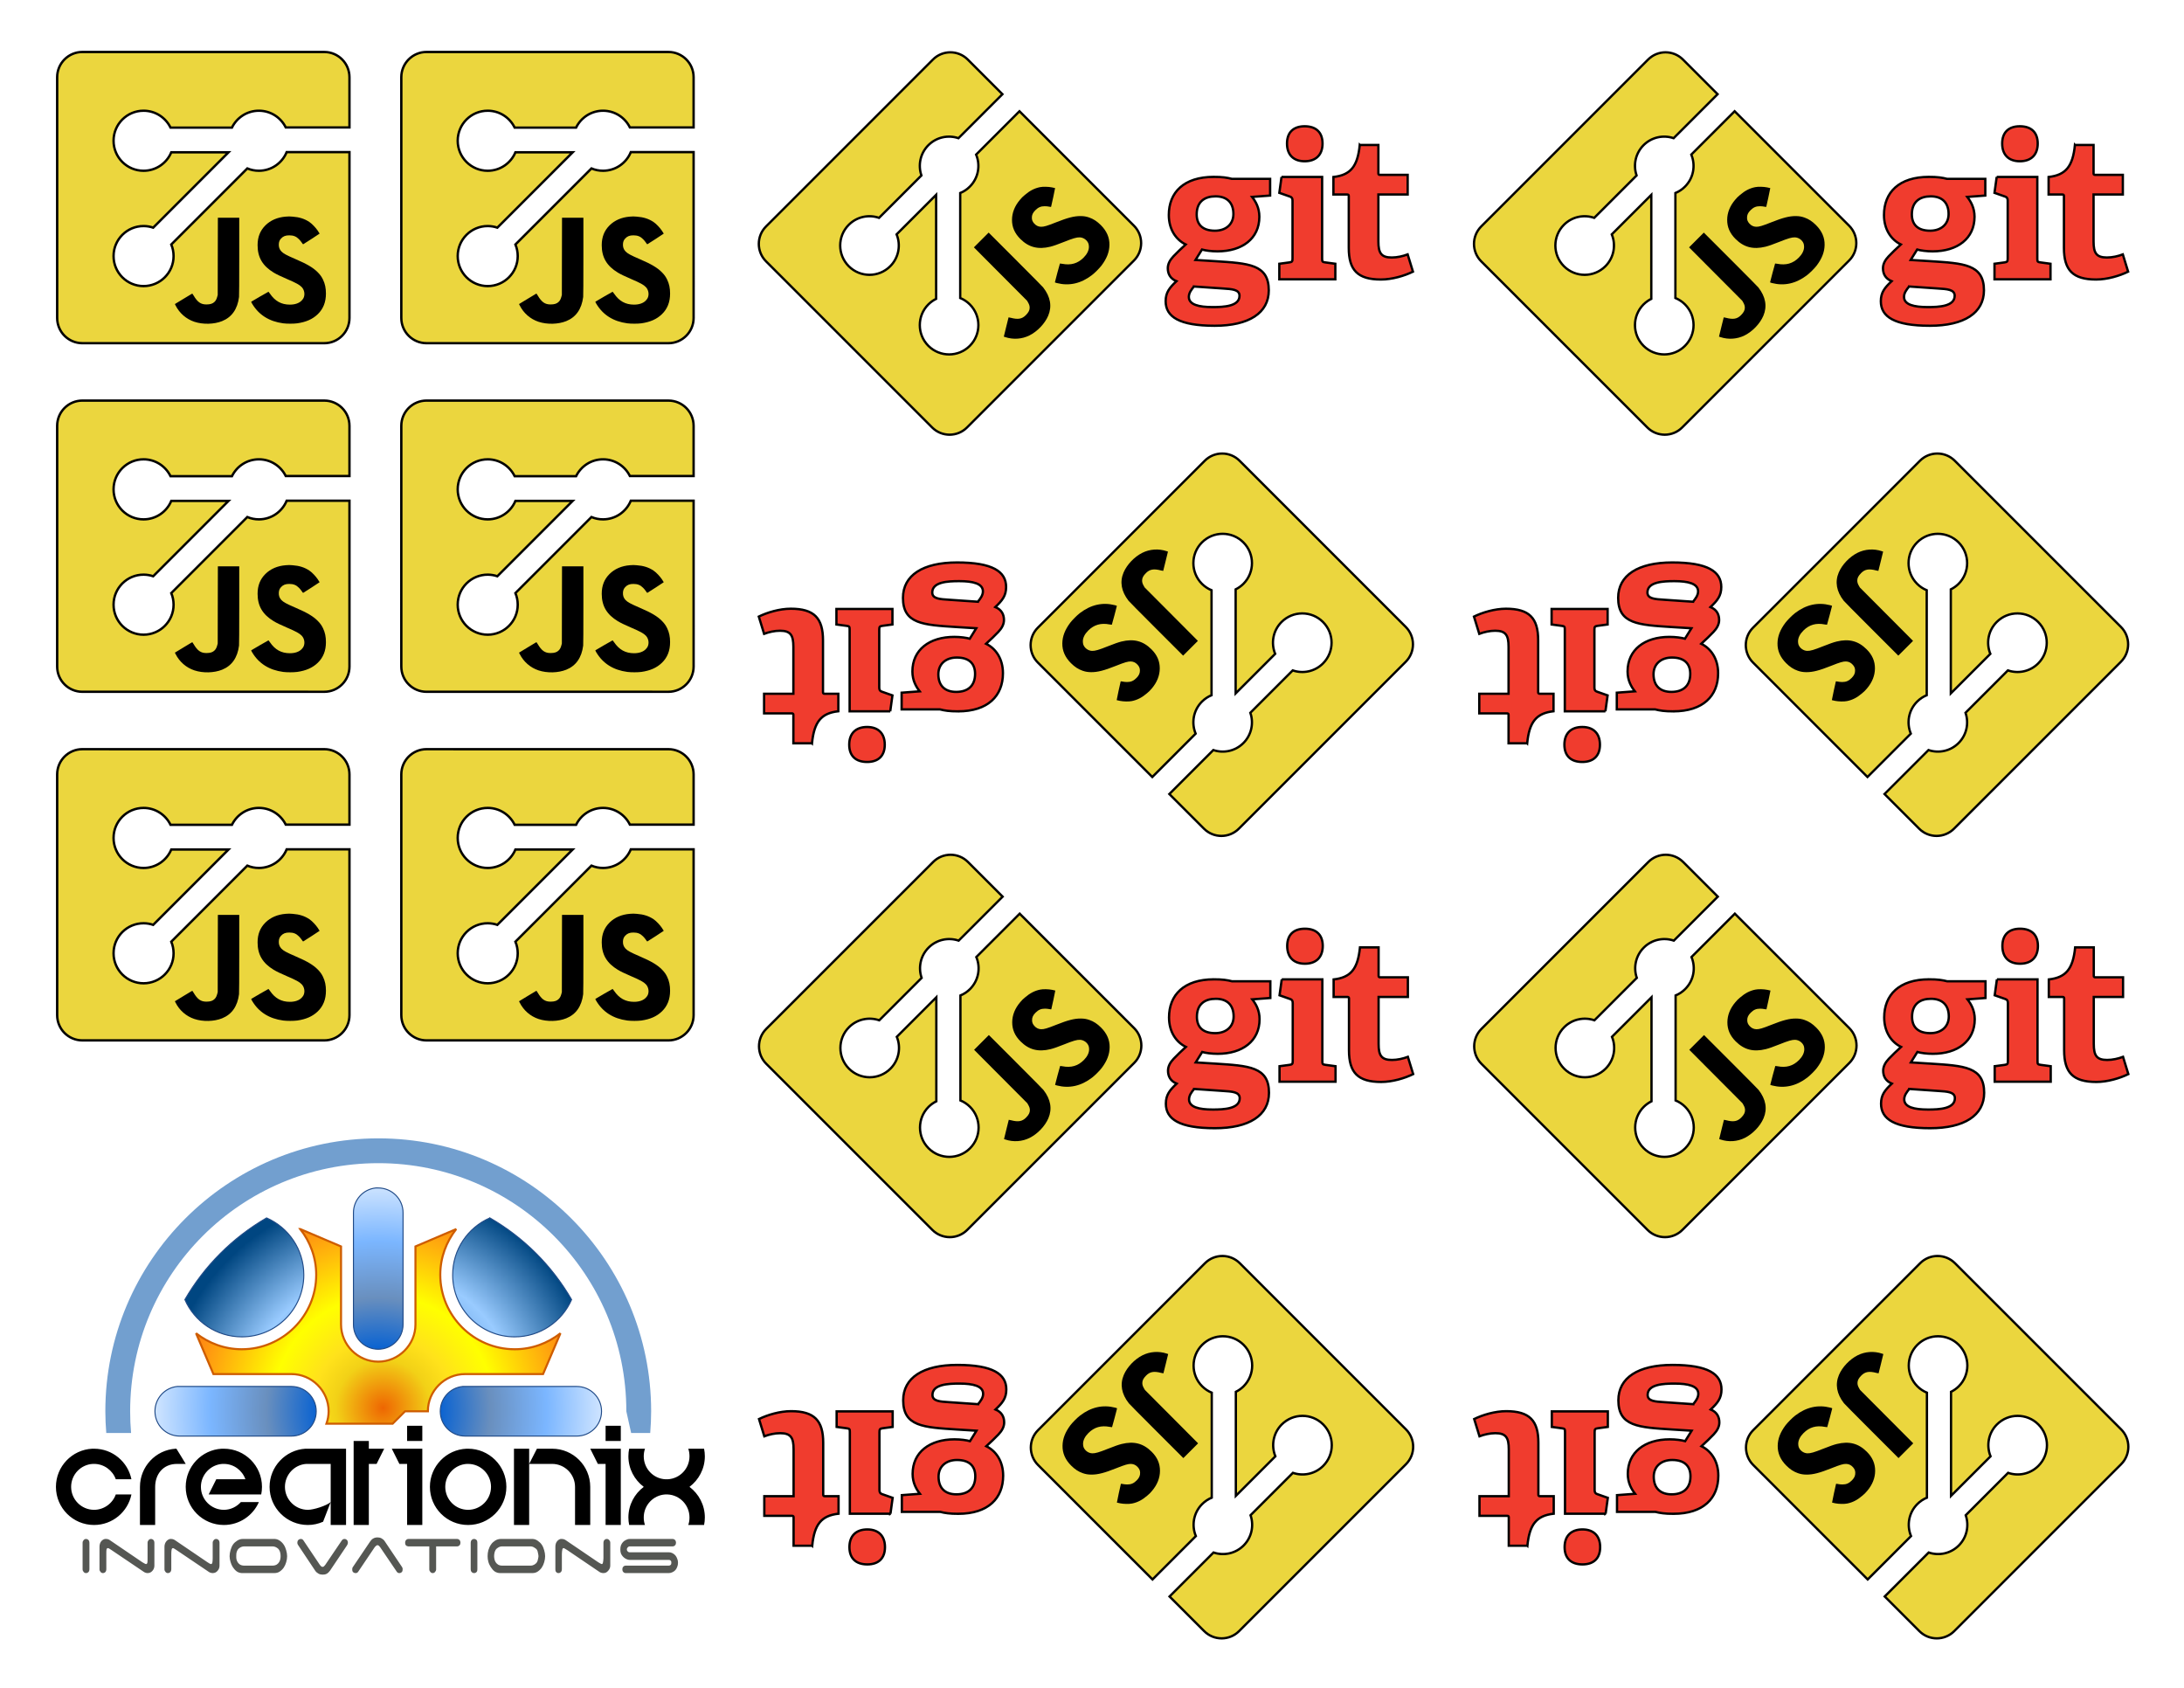 <?xml version="1.0" encoding="UTF-8" standalone="no"?>
<!-- Created with Inkscape (http://www.inkscape.org/) -->

<svg
   xmlns:osb="http://www.openswatchbook.org/uri/2009/osb"
   xmlns:dc="http://purl.org/dc/elements/1.1/"
   xmlns:cc="http://creativecommons.org/ns#"
   xmlns:rdf="http://www.w3.org/1999/02/22-rdf-syntax-ns#"
   xmlns:svg="http://www.w3.org/2000/svg"
   xmlns="http://www.w3.org/2000/svg"
   xmlns:xlink="http://www.w3.org/1999/xlink"
   xmlns:sodipodi="http://sodipodi.sourceforge.net/DTD/sodipodi-0.dtd"
   xmlns:inkscape="http://www.inkscape.org/namespaces/inkscape"
   id="svg2985"
   version="1.1"
   inkscape:version="0.48.4 r9939"
   width="990"
   height="765"
   sodipodi:docname="jsgit.svg"
   inkscape:export-filename="/home/tim/Documents/jsgit.png"
   inkscape:export-xdpi="90.002739"
   inkscape:export-ydpi="90.002739">
  <defs
     id="defs2989">
    <clipPath
       id="clipPath3152"
       clipPathUnits="userSpaceOnUse">
      <path
         id="path3154"
         d="M 0,0 219,0 219,92 0,92 0,0 z"
         inkscape:connector-curvature="0" />
    </clipPath>
    <clipPath
       id="clipPath3146"
       clipPathUnits="userSpaceOnUse">
      <path
         id="path3148"
         d="m 0.06,91.21 218.313,0 0,-91.21 -218.313,0 0,91.21 z"
         inkscape:connector-curvature="0" />
    </clipPath>
    <clipPath
       id="clipPath3134"
       clipPathUnits="userSpaceOnUse">
      <path
         id="path3136"
         d="M 0,0 219,0 219,92 0,92 0,0 z"
         inkscape:connector-curvature="0" />
    </clipPath>
    <clipPath
       id="clipPath3247"
       clipPathUnits="userSpaceOnUse">
      <path
         id="path3249"
         d="M 0,0 219,0 219,92 0,92 0,0 z"
         inkscape:connector-curvature="0" />
    </clipPath>
    <clipPath
       id="clipPath3241"
       clipPathUnits="userSpaceOnUse">
      <path
         id="path3243"
         d="m 0.06,91.21 218.313,0 0,-91.21 -218.313,0 0,91.21 z"
         inkscape:connector-curvature="0" />
    </clipPath>
    <clipPath
       id="clipPath3229"
       clipPathUnits="userSpaceOnUse">
      <path
         id="path3231"
         d="M 0,0 219,0 219,92 0,92 0,0 z"
         inkscape:connector-curvature="0" />
    </clipPath>
    <clipPath
       id="clipPath6419"
       clipPathUnits="userSpaceOnUse">
      <path
         id="path6421"
         d="M 0,0 219,0 219,92 0,92 0,0 z"
         inkscape:connector-curvature="0" />
    </clipPath>
    <clipPath
       id="clipPath6413"
       clipPathUnits="userSpaceOnUse">
      <path
         id="path6415"
         d="m 0.06,91.21 218.313,0 0,-91.21 -218.313,0 0,91.21 z"
         inkscape:connector-curvature="0" />
    </clipPath>
    <clipPath
       id="clipPath6401"
       clipPathUnits="userSpaceOnUse">
      <path
         id="path6403"
         d="M 0,0 219,0 219,92 0,92 0,0 z"
         inkscape:connector-curvature="0" />
    </clipPath>
    <radialGradient
       gradientUnits="userSpaceOnUse"
       gradientTransform="matrix(0.835,0,0,0.842,61.342,-14.989)"
       r="260.681"
       fy="386.193"
       fx="371.359"
       cy="386.193"
       cx="371.359"
       id="radialGradient5399"
       xlink:href="#linearGradient4970"
       inkscape:collect="always" />
    <filter
       color-interpolation-filters="sRGB"
       inkscape:label="Drop Shadow"
       id="filter5231">
      <feFlood
         result="flood"
         flood-color="rgb(0,0,0)"
         flood-opacity="0.274"
         id="feFlood5233" />
      <feComposite
         result="composite1"
         operator="in"
         in="flood"
         in2="SourceGraphic"
         id="feComposite5235" />
      <feGaussianBlur
         result="blur"
         stdDeviation="2"
         id="feGaussianBlur5237" />
      <feOffset
         result="offset"
         dy="2"
         dx="2"
         id="feOffset5239" />
      <feComposite
         result="composite2"
         operator="over"
         in="SourceGraphic"
         in2="offset"
         id="feComposite5241" />
    </filter>
    <filter
       id="filter5109"
       inkscape:label="Inner Glow"
       inkscape:menu="Shadows and Glows"
       inkscape:menu-tooltip="Adds a colorizable glow inside"
       color-interpolation-filters="sRGB">
      <feGaussianBlur
         id="feGaussianBlur5111"
         stdDeviation="5.06"
         result="result8" />
      <feComposite
         id="feComposite5113"
         in2="result8"
         result="result6"
         in="SourceGraphic"
         operator="in" />
      <feComposite
         id="feComposite5115"
         in2="result6"
         operator="in"
         result="result11" />
      <feFlood
         id="feFlood5117"
         result="result10"
         in="result11"
         flood-opacity="1"
         flood-color="rgb(32,74,135)" />
      <feBlend
         id="feBlend5119"
         in2="result10"
         mode="normal"
         in="result11"
         result="result12" />
      <feComposite
         id="feComposite5121"
         in2="SourceGraphic"
         result="result2"
         operator="in"
         in="result12" />
    </filter>
    <filter
       color-interpolation-filters="sRGB"
       inkscape:label="filter2"
       id="filter5091" />
    <filter
       color-interpolation-filters="sRGB"
       inkscape:menu-tooltip="Adds a colorizable glow inside"
       inkscape:menu="Shadows and Glows"
       inkscape:label="Inner Glow"
       id="filter4986">
      <feGaussianBlur
         result="result8"
         stdDeviation="5.06"
         id="feGaussianBlur4988" />
      <feComposite
         operator="in"
         in="SourceGraphic"
         result="result6"
         in2="result8"
         id="feComposite4990" />
      <feComposite
         result="result11"
         operator="in"
         in2="result6"
         id="feComposite4992" />
      <feFlood
         flood-color="rgb(254,142,84)"
         flood-opacity="1"
         in="result11"
         result="result10"
         id="feFlood4994" />
      <feBlend
         result="result12"
         in="result11"
         mode="normal"
         in2="result10"
         id="feBlend4996" />
      <feComposite
         in="result12"
         operator="in"
         result="result2"
         in2="SourceGraphic"
         id="feComposite4998" />
    </filter>
    <radialGradient
       gradientUnits="userSpaceOnUse"
       gradientTransform="matrix(1.171,0,0,1.191,-64.296,-140.826)"
       r="176.846"
       fy="376.363"
       fx="376"
       cy="376.363"
       cx="376"
       id="radialGradient4984"
       xlink:href="#linearGradient4978"
       inkscape:collect="always" />
    <radialGradient
       gradientUnits="userSpaceOnUse"
       gradientTransform="matrix(0.814,-0.814,0.773,0.773,-389.804,150.939)"
       r="187.688"
       fy="593.807"
       fx="371.344"
       cy="593.807"
       cx="371.344"
       id="radialGradient4966"
       xlink:href="#linearGradient4944"
       inkscape:collect="always" />
    <linearGradient
       osb:paint="gradient"
       id="linearGradient4928">
      <stop
         id="stop4930"
         offset="0"
         style="stop-color:#000000;stop-opacity:1;" />
      <stop
         id="stop4932"
         offset="1"
         style="stop-color:#000000;stop-opacity:0;" />
    </linearGradient>
    <linearGradient
       id="linearGradient4944">
      <stop
         id="stop4946"
         offset="0"
         style="stop-color:#004bb0;stop-opacity:1;" />
      <stop
         style="stop-color:#99cbff;stop-opacity:1;"
         offset="0.63"
         id="stop4968" />
      <stop
         id="stop4948"
         offset="1"
         style="stop-color:#004681;stop-opacity:1;" />
    </linearGradient>
    <linearGradient
       id="linearGradient4970">
      <stop
         id="stop5093"
         offset="0"
         style="stop-color:#003a81;stop-opacity:1;" />
      <stop
         style="stop-color:#005ed3;stop-opacity:1;"
         offset="0.25"
         id="stop5403" />
      <stop
         style="stop-color:#698fbe;stop-opacity:1;"
         offset="0.5"
         id="stop5401" />
      <stop
         id="stop5405"
         offset="0.75"
         style="stop-color:#7bb6ff;stop-opacity:1;" />
      <stop
         id="stop4974"
         offset="1"
         style="stop-color:#d0e5ff;stop-opacity:1;" />
    </linearGradient>
    <linearGradient
       id="linearGradient4978">
      <stop
         id="stop4980"
         offset="0"
         style="stop-color:#ee6602;stop-opacity:1;" />
      <stop
         style="stop-color:#f2d117;stop-opacity:1;"
         offset="0.221"
         id="stop5051" />
      <stop
         style="stop-color:#ffe21b;stop-opacity:1;"
         offset="0.331"
         id="stop5049" />
      <stop
         id="stop5053"
         offset="0.517"
         style="stop-color:#ffff00;stop-opacity:1;" />
      <stop
         id="stop4982"
         offset="1"
         style="stop-color:#ff6d17;stop-opacity:1;" />
    </linearGradient>
    <radialGradient
       inkscape:collect="always"
       xlink:href="#linearGradient4970"
       id="radialGradient3390"
       gradientUnits="userSpaceOnUse"
       gradientTransform="matrix(0.835,0,0,0.842,61.342,-14.989)"
       cx="371.359"
       cy="386.193"
       fx="371.359"
       fy="386.193"
       r="260.681" />
    <radialGradient
       inkscape:collect="always"
       xlink:href="#linearGradient4944"
       id="radialGradient3392"
       gradientUnits="userSpaceOnUse"
       gradientTransform="matrix(0.814,-0.814,0.773,0.773,-389.804,150.939)"
       cx="371.344"
       cy="593.807"
       fx="371.344"
       fy="593.807"
       r="187.688" />
    <radialGradient
       inkscape:collect="always"
       xlink:href="#linearGradient4978"
       id="radialGradient3394"
       gradientUnits="userSpaceOnUse"
       gradientTransform="matrix(1.171,0,0,1.191,-64.296,-140.826)"
       cx="376"
       cy="376.363"
       fx="376"
       fy="376.363"
       r="176.846" />
  </defs>
  <sodipodi:namedview
     pagecolor="#ffffff"
     bordercolor="#666666"
     borderopacity="1"
     objecttolerance="10"
     gridtolerance="10"
     guidetolerance="10"
     inkscape:pageopacity="0"
     inkscape:pageshadow="2"
     inkscape:window-width="1301"
     inkscape:window-height="744"
     id="namedview2987"
     showgrid="false"
     showguides="true"
     inkscape:guide-bbox="true"
     inkscape:zoom="1.4759"
     inkscape:cx="548.37666"
     inkscape:cy="246.74167"
     inkscape:window-x="65"
     inkscape:window-y="24"
     inkscape:window-maximized="1"
     inkscape:current-layer="svg2985"
     inkscape:document-units="in"
     units="in">
    <sodipodi:guide
       orientation="1,0"
       position="22.5,721.98"
       id="guide3304" />
    <sodipodi:guide
       orientation="1,0"
       position="967.5,545"
       id="guide3306" />
    <sodipodi:guide
       orientation="0,1"
       position="356.04,742.5"
       id="guide3308" />
    <sodipodi:guide
       orientation="0,1"
       position="235,22.5"
       id="guide3310" />
  </sodipodi:namedview>
  <g
     id="g3128"
     transform="matrix(6.445,0,0,-6.445,-33.736,-132.776)" />
  <g
     id="g3396"
     transform="matrix(0.976,0,0,0.976,68.171,-95.812)">
    <path
       inkscape:connector-curvature="0"
       d="m 618.08,203.339 77.531,-77.525 c 4.462,-4.466 11.704,-4.466 16.171,0 l 16.099,16.099 -20.423,20.423 c -4.746,-1.604 -10.188,-0.528 -13.972,3.256 -3.801,3.807 -4.869,9.296 -3.226,14.057 l -19.682,19.682 c -4.762,-1.641 -10.256,-0.578 -14.059,3.231 -5.315,5.313 -5.315,13.925 0,19.242 5.317,5.318 13.929,5.318 19.248,0 3.998,-4.002 4.986,-9.874 2.962,-14.799 l 18.356,-18.356 0.002,48.304 c -1.296,0.644 -2.519,1.499 -3.599,2.574 -5.315,5.313 -5.315,13.925 0,19.246 5.317,5.315 13.933,5.315 19.242,0 5.315,-5.321 5.315,-13.933 0,-19.246 -1.313,-1.311 -2.833,-2.303 -4.454,-2.97 l 0,-48.753 c 1.621,-0.663 3.139,-1.649 4.454,-2.97 4.027,-4.021 4.996,-9.931 2.932,-14.875 l 20.131,-20.134 53.161,53.157 c 4.468,4.47 4.468,11.712 0,16.177 l -77.531,77.528 c -4.464,4.466 -11.704,4.466 -16.173,0 l -77.169,-77.167 c -4.466,-4.467 -4.466,-11.714 0,-16.179"
       style="fill:#ebd63e;fill-opacity:1;fill-rule:nonzero;stroke:#000000;stroke-width:1.077;stroke-miterlimit:4;stroke-dasharray:none"
       id="path3158" />
    <path
       inkscape:connector-curvature="0"
       id="path3233"
       d="m 868.249,156.808 c -5.2,0 -8.2,2.823 -8.2,8.017 0,5.201 3,8.227 8.2,8.227 5.29,0 8.305,-3.026 8.305,-8.227 0,-5.194 -3.015,-8.017 -8.305,-8.017 z m 25.597,8.672 c -1.003,9.941 -4.207,13.968 -12.235,14.881 l 0,8.122 6.393,0 c 0.732,0 0.734,0.371 0.734,0.917 l 0,23.894 c 0,10.311 4.107,14.671 14.96,14.671 5.201,0 10.931,-1.728 14.855,-3.642 l -2.463,-8.017 c -2.189,0.82 -4.831,1.441 -7.388,1.441 -4.922,0 -6.209,-2.085 -6.209,-7.467 l 0,-21.798 13.598,0 0,-9.117 -12.864,0 c -0.73,0 -0.734,-0.281 -0.734,-0.917 l 0,-12.969 -8.646,0 z m -67.804,14.829 c -13.952,0 -20.881,7.224 -20.881,17.711 0,6.75 3.365,11.487 7.834,13.676 -2.189,2.006 -4.018,3.745 -5.659,5.475 -1.644,1.735 -2.646,3.547 -2.646,5.555 0,2.464 0.998,4.753 4.008,6.025 -3.192,3.015 -5.004,5.196 -5.004,9.302 0,7.204 6.286,11.396 22.793,11.396 15.871,0 25.099,-5.936 25.099,-16.427 0,-12.125 -9.319,-12.565 -25.099,-13.571 l -8.934,-0.55 3.013,-4.847 c 1.64,0.456 4.283,0.838 7.205,0.838 11.489,0 19.44,-5.936 19.44,-16.06 0,-4.195 -1.741,-7.124 -3.38,-9.222 l 8.384,-0.628 0,-7.756 -17.789,0 c -2.098,-0.551 -4.461,-0.917 -8.384,-0.917 z m 31.465,0.026 -1.022,7.388 4.925,1.73 c 0.915,0.271 1.205,0.912 1.205,1.912 l 0,26.828 c -9e-5,1.371 -0.19,1.649 -1.467,1.834 l -4.664,0.629 0,7.205 26.016,0 0,-7.205 -4.663,-0.629 c -1.372,-0.184 -1.467,-0.372 -1.467,-1.834 l 0,-37.858 -18.864,0 z m -30.653,9.012 c 5.198,0 8.305,2.821 8.305,8.2 -8e-5,4.746 -3.464,7.756 -8.567,7.756 -6.022,0 -8.489,-3.104 -8.489,-7.572 0,-5.93 3.733,-8.384 8.751,-8.384 z m -10.034,41.867 13.309,0.917 c 4.381,0.275 7.86,0.456 7.86,3.38 -8e-5,4.919 -7.207,5.266 -12.497,5.266 -6.386,0 -11.03,-1.096 -11.03,-4.742 9e-5,-1.826 1.171,-3.363 2.358,-4.821 z"
       style="fill:#f03c2e;fill-opacity:1;fill-rule:nonzero;stroke:#000000;stroke-width:1.077;stroke-miterlimit:4;stroke-dasharray:none" />
    <g
       style="fill:#000000;stroke:none"
       transform="matrix(0.007,-0.007,-0.007,-0.007,721.344,285.982)"
       id="g3086">
      <path
         inkscape:connector-curvature="0"
         d="m 7840,5740 c -378,-30 -695,-166 -931,-400 -243,-241 -359,-535 -359,-908 0,-558 229,-948 740,-1257 130,-78 307,-163 613,-295 417,-179 572,-264 671,-370 122,-131 156,-340 79,-500 -15,-31 -54,-83 -89,-118 -118,-119 -304,-182 -535,-182 -390,0 -681,160 -915,506 -32,46 -61,84 -65,84 -9,0 -770,-439 -786,-454 -10,-9 -2,-30 37,-94 304,-512 779,-812 1421,-898 168,-23 483,-22 644,0 404,57 707,191 942,419 250,241 373,553 373,944 0,250 -41,445 -134,638 -64,132 -128,221 -238,333 -211,214 -484,376 -1029,610 -412,177 -550,253 -641,350 -87,93 -124,202 -116,338 7,108 37,181 103,252 95,103 205,146 375,145 193,0 318,-50 445,-178 45,-44 103,-115 130,-158 31,-49 54,-76 62,-73 26,11 753,481 753,488 0,4 -37,62 -82,130 -96,144 -269,324 -388,403 -220,146 -455,221 -765,244 -152,12 -172,12 -315,1 z"
         id="path3088" />
      <path
         inkscape:connector-curvature="0"
         d="m 4727,3923 -3,-1768 -22,-83 c -29,-109 -63,-174 -123,-234 -84,-84 -192,-119 -372,-120 -257,-1 -411,108 -590,414 -29,48 -55,87 -58,86 -4,-2 -185,-111 -402,-242 l -395,-240 30,-60 c 179,-357 489,-627 862,-751 394,-131 900,-119 1271,30 445,180 706,552 775,1105 6,56 10,681 10,1857 l 0,1773 -490,0 -489,0 -4,-1767 z"
         id="path3090" />
    </g>
  </g>
  <g
     id="g3403"
     transform="matrix(0.976,0,0,0.976,68.171,-58.732)">
    <path
       id="path3314"
       style="fill:#ebd63e;fill-opacity:1;fill-rule:nonzero;stroke:#000000;stroke-width:1.077;stroke-miterlimit:4;stroke-dasharray:none"
       d="m 915.203,367.491 -77.531,77.525 c -4.462,4.466 -11.704,4.466 -16.171,0 l -16.099,-16.099 20.423,-20.423 c 4.746,1.604 10.188,0.528 13.972,-3.256 3.801,-3.807 4.869,-9.296 3.226,-14.057 l 19.682,-19.682 c 4.762,1.641 10.256,0.578 14.059,-3.231 5.315,-5.313 5.315,-13.925 0,-19.242 -5.317,-5.318 -13.929,-5.318 -19.248,0 -3.998,4.002 -4.986,9.874 -2.962,14.799 l -18.356,18.356 -0.002,-48.305 c 1.296,-0.643 2.519,-1.498 3.599,-2.573 5.315,-5.313 5.315,-13.926 0,-19.246 -5.317,-5.315 -13.933,-5.315 -19.242,0 -5.315,5.32 -5.315,13.933 0,19.246 1.313,1.311 2.833,2.303 4.454,2.969 l 0,48.754 c -1.621,0.663 -3.139,1.649 -4.454,2.97 -4.027,4.021 -4.996,9.931 -2.932,14.875 l -20.131,20.134 -53.161,-53.157 c -4.468,-4.47 -4.468,-11.712 0,-16.177 l 77.531,-77.528 c 4.464,-4.466 11.704,-4.466 16.173,0 l 77.169,77.167 c 4.466,4.467 4.466,11.714 0,16.179"
       inkscape:connector-curvature="0" />
    <path
       style="fill:#f03c2e;fill-opacity:1;fill-rule:nonzero;stroke:#000000;stroke-width:1.077;stroke-miterlimit:4;stroke-dasharray:none"
       d="m 665.033,414.022 c 5.2,0 8.2,-2.823 8.2,-8.017 0,-5.201 -3,-8.227 -8.2,-8.227 -5.29,0 -8.305,3.026 -8.305,8.227 0,5.194 3.015,8.017 8.305,8.017 z m -25.597,-8.672 c 1.003,-9.941 4.207,-13.968 12.235,-14.881 l 0,-8.122 -6.393,0 c -0.732,0 -0.734,-0.371 -0.734,-0.917 l 0,-23.894 c 0,-10.311 -4.107,-14.671 -14.96,-14.671 -5.201,0 -10.931,1.728 -14.855,3.642 l 2.463,8.017 c 2.189,-0.82 4.831,-1.441 7.388,-1.441 4.922,0 6.209,2.085 6.209,7.467 l 0,21.798 -13.598,0 0,9.117 12.864,0 c 0.73,0 0.734,0.281 0.734,0.917 l 0,12.969 8.646,0 z m 67.804,-14.829 c 13.952,0 20.881,-7.224 20.881,-17.711 0,-6.75 -3.365,-11.487 -7.834,-13.676 2.189,-2.006 4.018,-3.746 5.659,-5.475 1.644,-1.735 2.646,-3.547 2.646,-5.555 0,-2.464 -0.998,-4.753 -4.008,-6.026 3.192,-3.014 5.004,-5.195 5.004,-9.301 0,-7.204 -6.286,-11.396 -22.793,-11.396 -15.871,0 -25.099,5.936 -25.099,16.427 0,12.125 9.319,12.565 25.099,13.571 l 8.934,0.55 -3.013,4.847 c -1.64,-0.456 -4.283,-0.838 -7.205,-0.838 -11.489,0 -19.44,5.936 -19.44,16.06 0,4.195 1.741,7.124 3.38,9.222 l -8.384,0.628 0,7.756 17.789,0 c 2.098,0.551 4.461,0.917 8.384,0.917 z m -31.465,-0.026 1.022,-7.388 -4.925,-1.73 c -0.915,-0.271 -1.205,-0.912 -1.205,-1.912 l 0,-26.828 c 8e-5,-1.371 0.19,-1.649 1.467,-1.834 l 4.664,-0.629 0,-7.205 -26.016,0 0,7.205 4.663,0.629 c 1.372,0.184 1.467,0.372 1.467,1.834 l 0,37.858 18.864,0 z m 30.653,-9.012 c -5.198,0 -8.305,-2.821 -8.305,-8.2 8e-5,-4.746 3.464,-7.756 8.567,-7.756 6.022,0 8.489,3.104 8.489,7.572 0,5.93 -3.733,8.384 -8.751,8.384 z m 10.034,-41.867 -13.309,-0.917 c -4.381,-0.275 -7.86,-0.456 -7.86,-3.38 8e-5,-4.919 7.207,-5.266 12.497,-5.266 6.386,0 11.03,1.096 11.03,4.742 -9e-5,1.826 -1.171,3.363 -2.358,4.821 z"
       id="path3316"
       inkscape:connector-curvature="0" />
    <g
       id="g3318"
       transform="matrix(-0.007,0.007,0.007,0.007,811.939,284.848)"
       style="fill:#000000;stroke:none">
      <path
         id="path3320"
         d="m 7840,5740 c -378,-30 -695,-166 -931,-400 -243,-241 -359,-535 -359,-908 0,-558 229,-948 740,-1257 130,-78 307,-163 613,-295 417,-179 572,-264 671,-370 122,-131 156,-340 79,-500 -15,-31 -54,-83 -89,-118 -118,-119 -304,-182 -535,-182 -390,0 -681,160 -915,506 -32,46 -61,84 -65,84 -9,0 -770,-439 -786,-454 -10,-9 -2,-30 37,-94 304,-512 779,-812 1421,-898 168,-23 483,-22 644,0 404,57 707,191 942,419 250,241 373,553 373,944 0,250 -41,445 -134,638 -64,132 -128,221 -238,333 -211,214 -484,376 -1029,610 -412,177 -550,253 -641,350 -87,93 -124,202 -116,338 7,108 37,181 103,252 95,103 205,146 375,145 193,0 318,-50 445,-178 45,-44 103,-115 130,-158 31,-49 54,-76 62,-73 26,11 753,481 753,488 0,4 -37,62 -82,130 -96,144 -269,324 -388,403 -220,146 -455,221 -765,244 -152,12 -172,12 -315,1 z"
         inkscape:connector-curvature="0" />
      <path
         id="path3322"
         d="m 4727,3923 -3,-1768 -22,-83 c -29,-109 -63,-174 -123,-234 -84,-84 -192,-119 -372,-120 -257,-1 -411,108 -590,414 -29,48 -55,87 -58,86 -4,-2 -185,-111 -402,-242 l -395,-240 30,-60 c 179,-357 489,-627 862,-751 394,-131 900,-119 1271,30 445,180 706,552 775,1105 6,56 10,681 10,1857 l 0,1773 -490,0 -489,0 -4,-1767 z"
         inkscape:connector-curvature="0" />
    </g>
  </g>
  <g
     id="g3410"
     transform="matrix(0.976,0,0,0.976,68.171,-19.158)">
    <path
       id="path6256"
       style="fill:#ebd63e;fill-opacity:1;fill-rule:nonzero;stroke:#000000;stroke-width:1.077;stroke-miterlimit:4;stroke-dasharray:none"
       d="m 618.177,497.447 77.531,-77.526 c 4.462,-4.466 11.704,-4.466 16.171,0 l 16.099,16.1 -20.423,20.422 c -4.746,-1.604 -10.188,-0.527 -13.972,3.256 -3.801,3.807 -4.869,9.296 -3.226,14.057 l -19.682,19.683 c -4.762,-1.641 -10.256,-0.579 -14.059,3.23 -5.315,5.313 -5.315,13.926 0,19.243 5.317,5.317 13.929,5.317 19.248,0 3.998,-4.002 4.986,-9.875 2.962,-14.799 l 18.356,-18.356 0.002,48.304 c -1.296,0.643 -2.519,1.499 -3.599,2.574 -5.315,5.313 -5.315,13.925 0,19.246 5.317,5.315 13.933,5.315 19.242,0 5.315,-5.321 5.315,-13.933 0,-19.246 -1.313,-1.312 -2.833,-2.303 -4.454,-2.97 l 0,-48.753 c 1.621,-0.663 3.139,-1.649 4.454,-2.97 4.027,-4.022 4.996,-9.931 2.932,-14.876 l 20.131,-20.134 53.161,53.158 c 4.468,4.469 4.468,11.711 0,16.177 l -77.531,77.527 c -4.464,4.466 -11.704,4.466 -16.173,0 l -77.169,-77.167 c -4.466,-4.468 -4.466,-11.714 0,-16.179"
       inkscape:connector-curvature="0" />
    <path
       style="fill:#f03c2e;fill-opacity:1;fill-rule:nonzero;stroke:#000000;stroke-width:1.077;stroke-miterlimit:4;stroke-dasharray:none"
       d="m 868.347,450.915 c -5.2,0 -8.2,2.824 -8.2,8.018 0,5.201 3,8.226 8.2,8.226 5.29,0 8.305,-3.026 8.305,-8.226 0,-5.194 -3.015,-8.018 -8.305,-8.018 z m 25.597,8.672 c -1.003,9.941 -4.207,13.967 -12.235,14.881 l 0,8.122 6.393,0 c 0.733,0 0.734,0.371 0.734,0.917 l 0,23.893 c 0,10.312 4.107,14.672 14.96,14.672 5.201,0 10.931,-1.728 14.855,-3.642 l -2.463,-8.017 c -2.189,0.82 -4.831,1.441 -7.388,1.441 -4.922,0 -6.209,-2.085 -6.209,-7.467 l 0,-21.798 13.598,0 0,-9.118 -12.864,0 c -0.73,0 -0.734,-0.281 -0.734,-0.917 l 0,-12.968 -8.646,0 z m -67.804,14.829 c -13.952,0 -20.881,7.224 -20.881,17.71 0,6.75 3.365,11.487 7.834,13.677 -2.189,2.005 -4.018,3.745 -5.659,5.475 -1.644,1.735 -2.646,3.546 -2.646,5.554 0,2.464 0.998,4.754 4.008,6.026 -3.192,3.015 -5.004,5.196 -5.004,9.301 0,7.205 6.286,11.396 22.793,11.396 15.871,0 25.099,-5.936 25.099,-16.426 0,-12.125 -9.319,-12.566 -25.099,-13.571 l -8.934,-0.55 3.013,-4.847 c 1.64,0.456 4.283,0.838 7.205,0.838 11.489,0 19.44,-5.936 19.44,-16.06 0,-4.195 -1.741,-7.124 -3.38,-9.222 l 8.384,-0.629 0,-7.755 -17.789,0 c -2.098,-0.552 -4.461,-0.917 -8.384,-0.917 z m 31.465,0.026 -1.022,7.389 4.925,1.729 c 0.915,0.271 1.205,0.912 1.205,1.913 l 0,26.828 c -9e-5,1.37 -0.19,1.649 -1.467,1.834 l -4.664,0.628 0,7.205 26.016,0 0,-7.205 -4.663,-0.628 c -1.372,-0.184 -1.467,-0.372 -1.467,-1.834 l 0,-37.859 -18.864,0 z m -30.653,9.013 c 5.198,0 8.305,2.821 8.305,8.2 -8e-5,4.746 -3.464,7.755 -8.567,7.755 -6.022,0 -8.489,-3.104 -8.489,-7.571 0,-5.93 3.733,-8.384 8.751,-8.384 z m -10.034,41.867 13.309,0.917 c 4.381,0.275 7.86,0.456 7.86,3.38 -9e-5,4.918 -7.207,5.266 -12.497,5.266 -6.386,0 -11.03,-1.096 -11.03,-4.742 9e-5,-1.827 1.171,-3.364 2.358,-4.821 z"
       id="path6258"
       inkscape:connector-curvature="0" />
    <g
       id="g6260"
       transform="matrix(0.007,-0.007,-0.007,-0.007,721.441,580.09)"
       style="fill:#000000;stroke:none">
      <path
         id="path6262"
         d="m 7840,5740 c -378,-30 -695,-166 -931,-400 -243,-241 -359,-535 -359,-908 0,-558 229,-948 740,-1257 130,-78 307,-163 613,-295 417,-179 572,-264 671,-370 122,-131 156,-340 79,-500 -15,-31 -54,-83 -89,-118 -118,-119 -304,-182 -535,-182 -390,0 -681,160 -915,506 -32,46 -61,84 -65,84 -9,0 -770,-439 -786,-454 -10,-9 -2,-30 37,-94 304,-512 779,-812 1421,-898 168,-23 483,-22 644,0 404,57 707,191 942,419 250,241 373,553 373,944 0,250 -41,445 -134,638 -64,132 -128,221 -238,333 -211,214 -484,376 -1029,610 -412,177 -550,253 -641,350 -87,93 -124,202 -116,338 7,108 37,181 103,252 95,103 205,146 375,145 193,0 318,-50 445,-178 45,-44 103,-115 130,-158 31,-49 54,-76 62,-73 26,11 753,481 753,488 0,4 -37,62 -82,130 -96,144 -269,324 -388,403 -220,146 -455,221 -765,244 -152,12 -172,12 -315,1 z"
         inkscape:connector-curvature="0" />
      <path
         id="path6264"
         d="m 4727,3923 -3,-1768 -22,-83 c -29,-109 -63,-174 -123,-234 -84,-84 -192,-119 -372,-120 -257,-1 -411,108 -590,414 -29,48 -55,87 -58,86 -4,-2 -185,-111 -402,-242 l -395,-240 30,-60 c 179,-357 489,-627 862,-751 394,-131 900,-119 1271,30 445,180 706,552 775,1105 6,56 10,681 10,1857 l 0,1773 -490,0 -489,0 -4,-1767 z"
         inkscape:connector-curvature="0" />
    </g>
  </g>
  <g
     id="g3417"
     transform="matrix(0.976,0,0,0.976,68.171,17.921)">
    <path
       inkscape:connector-curvature="0"
       d="m 915.301,661.599 -77.531,77.525 c -4.462,4.466 -11.704,4.466 -16.171,0 L 805.498,723.024 825.921,702.602 c 4.746,1.604 10.188,0.528 13.972,-3.256 3.801,-3.807 4.869,-9.296 3.226,-14.057 l 19.682,-19.683 c 4.762,1.641 10.256,0.579 14.059,-3.23 5.315,-5.313 5.315,-13.926 0,-19.243 -5.317,-5.317 -13.929,-5.317 -19.248,0 -3.998,4.002 -4.986,9.875 -2.962,14.8 l -18.356,18.355 -0.002,-48.304 c 1.296,-0.643 2.519,-1.499 3.599,-2.574 5.315,-5.313 5.315,-13.925 0,-19.246 -5.317,-5.315 -13.933,-5.315 -19.242,0 -5.315,5.321 -5.315,13.933 0,19.246 1.313,1.312 2.833,2.303 4.454,2.97 l 0,48.754 c -1.621,0.662 -3.139,1.648 -4.454,2.969 -4.027,4.022 -4.996,9.931 -2.932,14.876 l -20.131,20.134 -53.161,-53.157 c -4.468,-4.47 -4.468,-11.712 0,-16.177 l 77.531,-77.528 c 4.464,-4.466 11.704,-4.466 16.173,0 l 77.169,77.167 c 4.466,4.468 4.466,11.714 0,16.18"
       style="fill:#ebd63e;fill-opacity:1;fill-rule:nonzero;stroke:#000000;stroke-width:1.077;stroke-miterlimit:4;stroke-dasharray:none"
       id="path6268" />
    <path
       inkscape:connector-curvature="0"
       id="path6270"
       d="m 665.131,708.13 c 5.2,0 8.2,-2.823 8.2,-8.017 0,-5.201 -3,-8.227 -8.2,-8.227 -5.29,0 -8.305,3.026 -8.305,8.227 0,5.194 3.015,8.017 8.305,8.017 z m -25.597,-8.672 c 1.003,-9.941 4.207,-13.967 12.235,-14.88 l 0,-8.122 -6.393,0 c -0.732,0 -0.734,-0.371 -0.734,-0.918 l 0,-23.893 c 0,-10.312 -4.107,-14.672 -14.96,-14.672 -5.201,0 -10.931,1.729 -14.855,3.642 l 2.463,8.018 c 2.189,-0.821 4.831,-1.442 7.388,-1.442 4.922,0 6.209,2.085 6.209,7.467 l 0,21.798 -13.598,0 0,9.117 12.864,0 c 0.73,0 0.734,0.281 0.734,0.917 l 0,12.968 8.646,0 z m 67.804,-14.829 c 13.952,0 20.881,-7.223 20.881,-17.71 0,-6.75 -3.365,-11.487 -7.834,-13.677 2.189,-2.005 4.018,-3.745 5.659,-5.475 1.644,-1.734 2.646,-3.546 2.646,-5.554 0,-2.464 -0.998,-4.754 -4.008,-6.026 3.192,-3.015 5.004,-5.195 5.004,-9.301 0,-7.205 -6.286,-11.396 -22.793,-11.396 -15.871,0 -25.099,5.936 -25.099,16.426 0,12.125 9.319,12.566 25.099,13.571 l 8.934,0.551 -3.013,4.846 c -1.64,-0.456 -4.283,-0.838 -7.205,-0.838 -11.489,0 -19.44,5.937 -19.44,16.06 0,4.196 1.741,7.125 3.38,9.222 l -8.384,0.629 0,7.755 17.789,0 c 2.098,0.552 4.461,0.917 8.384,0.917 z m -31.465,-0.026 1.022,-7.389 -4.925,-1.729 c -0.915,-0.271 -1.205,-0.912 -1.205,-1.913 l 0,-26.828 c 9e-5,-1.371 0.19,-1.65 1.467,-1.835 l 4.664,-0.628 0,-7.205 -26.016,0 0,7.205 4.663,0.628 c 1.372,0.184 1.467,0.372 1.467,1.835 l 0,37.858 18.864,0 z m 30.653,-9.013 c -5.198,0 -8.305,-2.82 -8.305,-8.2 9e-5,-4.746 3.464,-7.755 8.567,-7.755 6.022,0 8.489,3.104 8.489,7.571 0,5.93 -3.733,8.384 -8.751,8.384 z m 10.034,-41.867 -13.309,-0.917 c -4.381,-0.274 -7.86,-0.456 -7.86,-3.38 9e-5,-4.918 7.207,-5.266 12.497,-5.266 6.386,0 11.03,1.096 11.03,4.742 -8e-5,1.827 -1.171,3.364 -2.358,4.821 z"
       style="fill:#f03c2e;fill-opacity:1;fill-rule:nonzero;stroke:#000000;stroke-width:1.077;stroke-miterlimit:4;stroke-dasharray:none" />
    <g
       style="fill:#000000;stroke:none"
       transform="matrix(-0.007,0.007,0.007,0.007,812.037,578.955)"
       id="g6272">
      <path
         inkscape:connector-curvature="0"
         d="m 7840,5740 c -378,-30 -695,-166 -931,-400 -243,-241 -359,-535 -359,-908 0,-558 229,-948 740,-1257 130,-78 307,-163 613,-295 417,-179 572,-264 671,-370 122,-131 156,-340 79,-500 -15,-31 -54,-83 -89,-118 -118,-119 -304,-182 -535,-182 -390,0 -681,160 -915,506 -32,46 -61,84 -65,84 -9,0 -770,-439 -786,-454 -10,-9 -2,-30 37,-94 304,-512 779,-812 1421,-898 168,-23 483,-22 644,0 404,57 707,191 942,419 250,241 373,553 373,944 0,250 -41,445 -134,638 -64,132 -128,221 -238,333 -211,214 -484,376 -1029,610 -412,177 -550,253 -641,350 -87,93 -124,202 -116,338 7,108 37,181 103,252 95,103 205,146 375,145 193,0 318,-50 445,-178 45,-44 103,-115 130,-158 31,-49 54,-76 62,-73 26,11 753,481 753,488 0,4 -37,62 -82,130 -96,144 -269,324 -388,403 -220,146 -455,221 -765,244 -152,12 -172,12 -315,1 z"
         id="path6274" />
      <path
         inkscape:connector-curvature="0"
         d="m 4727,3923 -3,-1768 -22,-83 c -29,-109 -63,-174 -123,-234 -84,-84 -192,-119 -372,-120 -257,-1 -411,108 -590,414 -29,48 -55,87 -58,86 -4,-2 -185,-111 -402,-242 l -395,-240 30,-60 c 179,-357 489,-627 862,-751 394,-131 900,-119 1271,30 445,180 706,552 775,1105 6,56 10,681 10,1857 l 0,1773 -490,0 -489,0 -4,-1767 z"
         id="path6276" />
    </g>
  </g>
  <g
     id="g5411"
     transform="matrix(0.467,0,0,0.467,-1.964,494.565)">
    <path
       inkscape:connector-curvature="0"
       id="path4140"
       d="m 371.499,45.789 c -146.089,6e-5 -265.043,118.804 -265.043,264.893 0,7.094 0.339,14.115 0.903,21.071 l 24.081,0 c -0.623,-6.965 -0.903,-13.956 -0.903,-21.071 0,-133.06 107.903,-240.812 240.962,-240.812 133.06,0 240.662,107.752 240.662,240.812 l 4.666,21.071 18.513,0 c 0.556,-6.971 0.903,-13.968 0.903,-21.071 0,-146.089 -118.653,-264.893 -264.743,-264.893 z"
       style="fill:#729fcf;fill-opacity:1;fill-rule:evenodd;stroke:none;filter:url(#filter5109)" />
    <path
       inkscape:connector-curvature="0"
       id="path4138"
       d="m 370.125,93.906 c -0.396,-0.01 -0.782,-0.01 -1.188,0.031 -12.173,1.229 -21.656,11.587 -21.656,24.094 l 0,108.375 c 0,13.341 10.721,24.062 24.062,24.062 13.341,6e-5 24.094,-10.722 24.094,-24.062 l 0,-108.375 c 0,-13.341 -10.753,-24.094 -24.094,-24.094 -0.417,0 -0.822,-0.021 -1.219,-0.031 z M 177.5,286.562 c -0.396,-0.01 -0.813,-0.01 -1.219,0.031 -12.173,1.229 -21.656,11.587 -21.656,24.094 0,13.341 10.722,24.062 24.062,24.062 l 108.375,0 c 13.34,0 24.094,-10.722 24.094,-24.062 0,-13.341 -10.753,-24.094 -24.094,-24.094 l -108.375,0 c -0.417,0 -0.791,-0.021 -1.188,-0.031 z m 276.906,0 c -0.396,-0.01 -0.782,-0.01 -1.188,0.031 -12.173,1.229 -21.656,11.587 -21.656,24.094 0,13.341 10.721,24.062 24.062,24.062 l 108.375,0 c 13.341,0 24.094,-10.722 24.094,-24.062 0,-13.341 -10.753,-24.094 -24.094,-24.094 l -108.375,0 c -0.417,0 -0.822,-0.021 -1.219,-0.031 z"
       style="fill:url(#radialGradient3390);fill-opacity:1;fill-rule:evenodd;stroke:#204a87;filter:url(#filter5109)" />
    <path
       inkscape:connector-curvature="0"
       id="path4136"
       d="m 262.969,123 c -32.881,19.025 -60.288,46.431 -79.312,79.312 9.288,21.276 30.565,36.125 55.25,36.125 33.232,6e-5 60.188,-26.956 60.188,-60.188 0,-24.685 -14.849,-45.962 -36.125,-55.25 z m 216.75,0 c -21.276,9.288 -36.125,30.565 -36.125,55.25 0,33.232 26.955,60.188 60.188,60.188 24.685,6e-5 45.962,-14.849 55.25,-36.125 C 540.016,169.414 512.603,142.026 479.719,123 z"
       style="fill:url(#radialGradient3392);fill-opacity:1;fill-rule:evenodd;stroke:#204a87;filter:url(#filter5109)" />
    <path
       inkscape:connector-curvature="0"
       id="path4132"
       d="m 295.643,133.835 c 9.638,12.281 15.503,27.664 15.503,44.4 0,39.747 -32.497,72.243 -72.244,72.243 -16.736,6e-5 -32.119,-5.864 -44.399,-15.502 l 16.856,39.583 75.706,0 c 19.803,7e-5 36.121,16.319 36.121,36.122 0,4.187 -0.759,8.289 -2.107,12.041 l 64.266,0 12.041,-12.041 8.277,0 6.472,0 7.375,0 c 0,-19.803 16.318,-36.122 36.122,-36.122 l 75.705,0 16.857,-39.583 c -12.281,9.639 -27.664,15.502 -44.4,15.502 -39.747,6e-5 -72.244,-32.497 -72.244,-72.243 0,-16.736 5.864,-32.119 15.503,-44.4 l -39.584,16.857 0,75.705 c 0,19.803 -16.318,36.122 -36.121,36.122 -19.804,6e-5 -36.122,-16.319 -36.122,-36.122 l 0,-75.705 -39.584,-16.857 z"
       style="fill:url(#radialGradient3394);fill-opacity:1;fill-rule:evenodd;stroke:#ce5c00;stroke-width:2;stroke-linecap:butt;stroke-linejoin:miter;stroke-miterlimit:4;stroke-opacity:1;stroke-dasharray:none;filter:url(#filter4986)" />
    <path
       inkscape:connector-curvature="0"
       id="path4126"
       d="m 397.375,322.719 0,14.75 14.75,0 0,-14.75 -6.469,0 -8.281,0 z m 192.656,0 0,14.75 14.75,0 0,-14.75 -14.75,0 z m -244.562,14.75 0,81.562 14.75,0 0,-59.281 7.531,0 7.375,-14.75 -14.906,0 0,-7.531 -14.75,0 z M 91.719,345 C 72.145,345.986 56.5,362.215 56.5,382.031 c 0,20.451 16.549,37 37,37 17.909,6e-5 32.842,-12.726 36.281,-29.625 l -15.188,0 c -3.058,8.624 -11.426,14.906 -21.094,14.906 -12.271,6e-5 -22.25,-10.011 -22.25,-22.281 -6e-4,-11.935 9.413,-21.757 21.219,-22.281 0.333,-0.012 0.696,0 1.031,0 9.668,0 18.037,6.282 21.094,14.906 l 15.188,0 C 126.342,357.758 111.409,345 93.5,345 c -0.399,6e-5 -0.791,-0.012 -1.188,0 -0.157,0.005 -0.312,-0.006 -0.469,0 -0.079,0.004 -0.046,-0.004 -0.125,0 z m 80.969,0 c -19.358,1.213 -34.625,17.369 -34.625,37.031 l 0,1.031 0,35.969 14.75,0 0,-35.969 0,-1.031 c 0,-11.935 7.418,-22.281 21.219,-22.281 l 8.438,0 c 0,0 -8.367,-13.887 -9.031,-14.75 0,4.9e-4 -0.144,-6e-5 -0.156,0 -0.06,-1.8e-4 -0.12,1.9e-4 -0.156,0 -0.06,-2.4e-4 -0.114,2.5e-4 -0.156,0 -0.079,0.004 -0.203,-0.005 -0.281,0 z m 44.688,0 c -19.465,1.1 -34.906,17.292 -34.906,37.031 0,20.451 16.581,37 37.031,37 15.178,6e-5 28.277,-9.175 34,-22.25 l -17.469,0 c -4.077,4.541 -9.96,7.531 -16.531,7.531 -12.27,6e-5 -22.281,-10.011 -22.281,-22.281 0,-11.795 9.295,-21.55 20.906,-22.281 0.139,-0.006 0.173,0.006 0.312,0 0.333,-0.012 0.728,0 1.062,0 9.668,0 17.849,6.282 20.906,14.906 l -28.281,0 -7.375,14.75 51,0 c 0.49,-2.398 0.75,-4.834 0.75,-7.375 C 256.499,361.581 239.951,345 219.5,345 c -0.399,6e-5 -0.822,-0.012 -1.219,0 -0.157,0.005 -0.28,-0.006 -0.438,0 -0.06,-1.8e-4 -0.114,1.9e-4 -0.156,0 0,3.1e-4 -0.144,-4.2e-4 -0.156,0 -0.079,0.004 -0.078,-0.004 -0.156,0 z m 81.281,0 c -19.358,1.213 -34.781,17.369 -34.781,37.031 0,20.451 16.737,37 37.188,37 5.274,6e-5 10.205,-1.166 14.75,-3.156 l 7.375,-19.094 c -3.932,3.515 -16.44,7.531 -22.125,7.531 -12.271,6e-5 -22.281,-10.011 -22.281,-22.281 -6e-4,-11.795 9.17,-21.55 20.781,-22.281 0.139,-0.006 0.298,0.006 0.438,0 0.333,-0.012 0.727,0 1.062,0 l 1.344,0 20.781,0 0,37.031 0,22.25 14.906,0 0,-74.031 -35.812,0 -1.062,0 c -0.079,-3.6e-4 -0.078,0 -0.156,0 -0.399,6e-5 -0.823,-0.012 -1.219,0 -0.157,0.005 -0.28,-0.006 -0.438,0 0,4.9e-4 -0.144,-6e-5 -0.156,0 -0.06,-1.8e-4 -0.12,1.9e-4 -0.156,0 -0.06,-2.4e-4 -0.114,2.5e-4 -0.156,0 0,3.1e-4 -0.113,-4.8e-4 -0.125,0 -0.079,0.004 -0.078,-0.005 -0.156,0 z m 83.844,0 7.375,14.75 7.5,0 0,59.281 14.75,0 0,-74.031 -29.625,0 z m 72.688,0 c -19.79,0.751 -35.688,17.059 -35.688,37.031 0,20.451 16.581,37 37.031,37 20.451,6e-5 37.188,-16.549 37.188,-37 0,-20.45 -16.737,-37.031 -37.188,-37.031 -0.399,6e-5 -0.791,-0.012 -1.188,0 -0.079,0.003 -0.078,-0.003 -0.156,0 z m 45.906,0 0,74.031 14.75,0 0,-59.281 0,-14.75 -14.75,0 z m 14.75,14.75 22.281,0 c 12.27,0 22.25,10.011 22.25,22.281 l 0,1.031 0,28.625 0,7.344 14.75,0 0,-35.969 0,-1.031 C 575.125,361.581 558.576,345 538.125,345 l -14.75,0 -7.531,14.75 z M 575.125,345 l 7.375,14.75 7.531,0 0,59.281 14.75,0 0,-74.031 -29.656,0 z m 37.781,0 c -0.49,2.398 -0.75,4.835 -0.75,7.375 0,12.116 5.905,22.895 14.906,29.656 -9.001,6.766 -14.906,17.538 -14.906,29.656 0,2.541 0.263,4.946 0.75,7.344 l 15.344,0 c -0.823,-2.322 -1.188,-4.741 -1.188,-7.344 0,-11.795 9.17,-21.55 20.781,-22.281 0,7.3e-4 0.101,10e-4 0.125,0 0.01,2.4e-4 0.15,3.1e-4 0.156,0 0.061,0.002 0.09,-0.002 0.156,0 0.061,-10e-4 0.126,6.7e-4 0.156,0 0.06,10e-4 0.102,-10e-4 0.156,0 0.067,10e-4 0.09,-9e-4 0.156,0 0.073,9.1e-4 0.209,-10e-4 0.281,0 0.079,4.9e-4 0.078,0 0.156,0 0.079,6e-5 0.234,4.9e-4 0.312,0 0.067,-5.4e-4 0.215,7.3e-4 0.281,0 0.127,-0.002 0.342,0.003 0.469,0 11.806,0.524 21.219,10.347 21.219,22.281 0,2.603 -0.365,5.022 -1.188,7.344 l 15.344,0 c 0.49,-2.398 0.75,-4.803 0.75,-7.344 0,-12.116 -5.905,-22.895 -14.906,-29.656 9.001,-6.761 14.906,-17.54 14.906,-29.656 0,-2.541 -0.263,-4.977 -0.75,-7.375 l -15.344,0 c 0.823,2.322 1.188,4.772 1.188,7.375 0,11.935 -9.413,21.757 -21.219,22.281 0,-5.5e-4 -0.132,6.6e-4 -0.156,0 -0.061,0.002 -0.108,-0.002 -0.156,0 -0.06,-7.9e-4 -0.108,7.2e-4 -0.156,0 -0.066,-6.7e-4 -0.215,4.8e-4 -0.281,0 0,-1.2e-4 -0.126,1.8e-4 -0.156,0 -0.061,4.2e-4 -0.108,0 -0.156,0 -0.097,0 -0.066,10e-4 -0.156,0 -0.085,-7.3e-4 -0.191,7.2e-4 -0.281,0 0,-3e-4 -0.138,4.8e-4 -0.156,0 -0.06,0 -0.12,-1.2e-4 -0.156,0 -0.01,-2.4e-4 -0.15,-1.8e-4 -0.156,0 -0.01,-2.4e-4 -0.15,-1.8e-4 -0.156,0 -11.786,-0.545 -21.062,-10.361 -21.062,-22.281 0,-2.59 0.402,-5.058 1.219,-7.375 l -15.375,0 z m -157.562,14.75 c 0.091,-0.005 0.184,0.004 0.281,0 0.333,-0.012 0.572,0 0.906,0 12.271,0 22.281,10.011 22.281,22.281 -6.1e-4,12.27 -10.011,22.281 -22.281,22.281 -12.27,6e-5 -22.125,-10.011 -22.125,-22.281 0,-11.841 9.261,-21.618 20.938,-22.281 z"
       style="fill:#000000;fill-opacity:1;fill-rule:evenodd;stroke:none;filter:url(#filter5231)" />
    <path
       inkscape:connector-curvature="0"
       id="path4098"
       d="m 368.625,431.094 c -1.463,0 -2.907,0.303 -4.188,1.062 -1.281,0.709 -2.254,1.835 -3.031,3 l -16.688,24.688 c -0.46,0.558 -0.625,1.338 -0.625,2.25 0,1.013 0.113,1.853 0.75,2.562 0.64,0.709 1.648,1.062 2.562,1.062 1.006,6e-5 1.721,-0.307 2.406,-1.219 l 16.125,-23.938 c 0.272,-0.405 0.73,-0.731 1.188,-1.188 0.502,-0.507 0.997,-0.75 1.5,-0.75 0.502,0 1.074,0.244 1.531,0.75 0.502,0.456 0.711,0.782 1.031,1.188 l 16.125,23.781 c 0.64,0.963 1.434,1.375 2.531,1.375 0.914,6e-5 1.797,-0.353 2.438,-1.062 0.64,-0.709 0.75,-1.549 0.75,-2.562 0,-0.507 0.055,-0.939 -0.156,-1.344 -0.181,-0.456 -0.347,-0.864 -0.625,-1.219 L 375.562,434.688 c -0.778,-1.165 -1.797,-2.029 -3.031,-2.688 -1.235,-0.658 -2.534,-0.906 -3.906,-0.906 z m -263.906,1.469 c -0.226,-0.011 -0.436,-0.012 -0.656,0.031 -1.318,0.26 -2.508,1.03 -3.469,2.094 -1.235,1.419 -1.812,3.361 -1.812,5.438 l 0,21.969 c -6e-4,1.013 0.42,1.853 1.062,2.562 0.64,0.709 1.335,1.062 2.25,1.062 0.914,6e-5 1.766,-0.353 2.406,-1.062 0.64,-0.709 0.906,-1.549 0.906,-2.562 l 0,-14.906 c -6e-4,-1.824 0.005,-3.256 0.156,-4.219 0.181,-0.963 0.657,-1.5 1.344,-1.5 0.369,0 0.951,0.239 1.5,0.594 0.593,0.304 1.257,0.818 2.125,1.375 l 31.438,21.219 c 0.502,0.355 1.062,0.547 1.656,0.75 0.64,0.203 1.172,0.312 1.812,0.312 1.874,6e-5 3.422,-0.706 4.656,-2.125 1.28,-1.419 1.969,-3.048 1.969,-5.125 l 0,-22.25 c 0,-1.013 -0.263,-1.853 -0.906,-2.562 -0.64,-0.709 -1.492,-1.062 -2.406,-1.062 -0.915,0 -1.61,0.354 -2.25,1.062 -0.64,0.709 -1.062,1.549 -1.062,2.562 l 0,15.031 c 0,1.824 -0.005,3.256 -0.156,4.219 -0.181,0.963 -0.658,1.5 -1.344,1.5 -0.369,1.2e-4 -0.906,-0.29 -1.5,-0.594 -0.55,-0.355 -1.256,-0.661 -2.125,-1.219 l -31.438,-21.375 c -0.502,-0.354 -1.016,-0.672 -1.656,-0.875 -0.593,-0.203 -1.173,-0.312 -1.812,-0.312 -0.233,0 -0.462,-0.02 -0.688,-0.031 z m 63.125,0 c -0.19,-0.011 -0.381,-0.012 -0.594,0.031 -1.276,0.26 -2.477,1.03 -3.438,2.094 -1.235,1.419 -1.969,3.361 -1.969,5.438 l 0,21.969 c 0,1.013 0.42,1.853 1.062,2.562 0.64,0.709 1.335,1.062 2.25,1.062 0.914,6e-5 1.766,-0.353 2.406,-1.062 0.64,-0.709 0.906,-1.549 0.906,-2.562 l 0,-14.906 c -6.1e-4,-1.824 0.131,-3.256 0.312,-4.219 0.181,-0.963 0.657,-1.5 1.344,-1.5 0.369,0 0.795,0.239 1.344,0.594 0.593,0.304 1.256,0.818 2.125,1.375 l 31.438,21.219 c 0.502,0.355 1.062,0.547 1.656,0.75 0.64,0.203 1.328,0.312 1.969,0.312 1.875,6e-5 3.422,-0.706 4.656,-2.125 1.281,-1.419 1.969,-3.048 1.969,-5.125 l 0,-22.25 c 0,-1.013 -0.263,-1.853 -0.906,-2.562 -0.64,-0.709 -1.491,-1.062 -2.406,-1.062 -0.915,0 -1.61,0.354 -2.25,1.062 -0.64,0.709 -1.062,1.549 -1.062,2.562 l 0,15.031 c 0,1.824 -0.125,3.256 -0.312,4.219 -0.181,0.963 -0.658,1.5 -1.344,1.5 -0.369,1.2e-4 -0.906,-0.29 -1.5,-0.594 -0.55,-0.355 -1.1,-0.661 -1.969,-1.219 l -31.469,-21.375 c -0.502,-0.354 -1.141,-0.672 -1.781,-0.875 -0.593,-0.203 -1.173,-0.312 -1.812,-0.312 -0.233,0 -0.435,-0.02 -0.625,-0.031 z m 379.125,0 c -0.191,-0.011 -0.388,-0.012 -0.594,0.031 -1.234,0.26 -2.352,1.03 -3.312,2.094 -1.235,1.419 -1.781,3.361 -1.781,5.438 l 0,21.969 c 0,1.013 0.113,1.853 0.75,2.562 0.64,0.709 1.335,1.062 2.25,1.062 0.914,6e-5 1.767,-0.353 2.406,-1.062 0.64,-0.709 0.906,-1.549 0.906,-2.562 l 0,-14.906 c 0,-1.824 0.25,-3.256 0.438,-4.219 0.181,-0.963 0.535,-1.5 1.219,-1.5 0.369,0 0.795,0.239 1.344,0.594 0.593,0.304 1.412,0.818 2.281,1.375 l 31.281,21.219 c 0.502,0.355 1.062,0.547 1.656,0.75 0.64,0.203 1.485,0.312 2.125,0.312 1.875,6e-5 3.265,-0.706 4.5,-2.125 1.28,-1.419 2.125,-3.048 2.125,-5.125 l 0,-22.25 c 0,-1.013 -0.42,-1.853 -1.062,-2.562 -0.64,-0.709 -1.335,-1.062 -2.25,-1.062 -0.915,0 -1.767,0.354 -2.406,1.062 -0.64,0.709 -0.906,1.549 -0.906,2.562 l 0,15.031 c 0,1.824 -0.281,3.256 -0.469,4.219 -0.181,0.963 -0.504,1.5 -1.188,1.5 -0.369,1.2e-4 -0.781,-0.29 -1.375,-0.594 -0.55,-0.355 -1.225,-0.661 -2.094,-1.219 l -31.469,-21.375 c -0.502,-0.354 -1.141,-0.672 -1.781,-0.875 -0.593,-0.203 -1.328,-0.312 -1.969,-0.312 -0.236,0 -0.434,-0.02 -0.625,-0.031 z M 85.688,432.594 c -0.915,0 -1.61,0.354 -2.25,1.062 -0.64,0.709 -1.062,1.549 -1.062,2.562 l 0,25.875 c 0,1.013 0.42,1.853 1.062,2.562 0.64,0.709 1.335,1.062 2.25,1.062 0.914,6e-5 1.766,-0.353 2.406,-1.062 C 88.734,463.947 89,463.107 89,462.094 l 0,-25.875 c -6.1e-4,-1.013 -0.263,-1.853 -0.906,-2.562 -0.64,-0.709 -1.492,-1.062 -2.406,-1.062 z m 152,0 c -1.966,0 -3.695,0.643 -5.25,1.656 -1.555,1.013 -2.965,2.129 -4.062,3.75 -1.097,1.571 -1.812,3.462 -2.406,5.438 -0.55,1.925 -0.906,3.95 -0.906,5.875 0,1.874 0.36,3.637 0.906,5.562 0.55,1.925 1.244,3.555 2.25,5.125 1.052,1.571 2.287,2.999 3.75,4.062 1.463,1.013 3.094,1.555 4.969,1.656 l 31.312,0 c 1.966,6e-5 3.727,-0.362 5.281,-1.375 1.555,-1.013 2.965,-2.336 4.062,-3.906 1.097,-1.621 1.857,-3.356 2.406,-5.281 0.593,-1.976 0.906,-3.919 0.906,-5.844 0,-1.874 -0.36,-3.794 -0.906,-5.719 -0.55,-1.925 -1.229,-3.711 -2.281,-5.281 -1.006,-1.57 -2.287,-2.893 -3.75,-3.906 -1.464,-1.064 -3.094,-1.711 -4.969,-1.812 l -31.312,0 z m 56.438,0 c -0.915,0 -1.766,0.354 -2.406,1.062 -0.64,0.709 -0.906,1.549 -0.906,2.562 0,0.507 0.125,1.044 0.312,1.5 0.181,0.405 0.316,0.677 0.594,1.031 l 16.562,24.844 c 0.823,1.165 1.967,2.06 3.156,2.719 1.235,0.659 2.565,0.906 3.938,0.906 1.463,6e-5 2.828,-0.197 4.062,-0.906 1.281,-0.76 2.333,-1.866 3.156,-3.031 l 16.562,-24.656 0,-0.156 c 0.46,-0.557 0.749,-1.338 0.75,-2.25 -6.1e-4,-1.013 -0.263,-1.853 -0.906,-2.562 -0.64,-0.709 -1.492,-1.062 -2.406,-1.062 -1.006,0 -1.876,0.432 -2.562,1.344 L 317.938,457.719 c -0.272,0.406 -0.716,0.868 -1.219,1.375 -0.46,0.456 -0.841,0.594 -1.344,0.594 -0.502,6e-5 -1.028,-0.138 -1.531,-0.594 -0.46,-0.507 -0.867,-0.97 -1.188,-1.375 L 296.688,433.938 c -0.64,-0.963 -1.434,-1.344 -2.531,-1.344 l -0.031,0 z m 104.625,0 c -0.915,0 -1.766,0.354 -2.406,1.062 -0.64,0.709 -0.906,1.549 -0.906,2.562 0,0.963 0.155,1.822 0.75,2.531 0.593,0.659 1.427,0.961 2.25,1.062 l 20.469,0 0,22.281 c 0,1.013 0.42,1.853 1.062,2.562 0.64,0.709 1.336,1.062 2.25,1.062 0.915,6e-5 1.61,-0.353 2.25,-1.062 0.64,-0.709 1.062,-1.549 1.062,-2.562 l 0,-22.281 20.312,0 c 0.914,1.8e-4 1.766,-0.353 2.406,-1.062 0.64,-0.709 0.906,-1.518 0.906,-2.531 -6e-4,-1.013 -0.263,-1.853 -0.906,-2.562 -0.64,-0.709 -1.492,-1.062 -2.406,-1.062 l -47.094,0 z m 63.656,0 c -0.914,0 -1.766,0.354 -2.406,1.062 -0.64,0.709 -0.906,1.549 -0.906,2.562 l 0,25.875 c 0,1.013 0.263,1.853 0.906,2.562 0.64,0.709 1.492,1.062 2.406,1.062 0.915,6e-5 1.766,-0.353 2.406,-1.062 0.64,-0.709 0.75,-1.549 0.75,-2.562 l 0,-25.875 c 0,-1.013 -0.113,-1.853 -0.75,-2.562 -0.64,-0.709 -1.491,-1.062 -2.406,-1.062 z m 25.75,0 c -1.966,0 -3.883,0.643 -5.438,1.656 -1.555,1.013 -2.809,2.129 -3.906,3.75 -1.097,1.571 -1.968,3.462 -2.562,5.438 -0.55,1.925 -0.75,3.95 -0.75,5.875 0,1.874 0.203,3.637 0.75,5.562 0.55,1.925 1.401,3.555 2.406,5.125 1.052,1.571 2.162,2.999 3.625,4.062 1.463,1.013 3.219,1.555 5.094,1.656 l 31.312,0 c 1.966,6e-5 3.727,-0.362 5.281,-1.375 1.555,-1.013 2.965,-2.336 4.062,-3.906 1.097,-1.621 1.858,-3.356 2.406,-5.281 0.593,-1.976 0.906,-3.919 0.906,-5.844 0,-1.874 -0.36,-3.794 -0.906,-5.719 -0.55,-1.925 -1.198,-3.711 -2.25,-5.281 -1.006,-1.57 -2.474,-2.893 -3.938,-3.906 -1.463,-1.064 -3.062,-1.711 -4.938,-1.812 l -31.156,0 z m 125.219,0 c -1.28,0 -2.371,0.349 -3.469,0.906 -1.097,0.507 -2.176,1.182 -3,2.094 -0.823,0.912 -1.466,1.94 -1.969,3.156 -0.46,1.216 -0.594,2.644 -0.594,4.062 -6e-4,1.419 0.134,2.722 0.594,3.938 0.502,1.216 1.146,2.088 1.969,3 0.823,0.912 1.903,1.693 3,2.25 1.097,0.507 2.189,0.906 3.469,0.906 l 38.062,0 c 0.686,6e-5 1.309,0.193 1.812,0.75 0.502,0.558 0.594,1.158 0.594,1.969 0,0.76 -0.086,1.537 -0.594,2.094 -0.502,0.507 -1.127,0.75 -1.812,0.75 l -41.844,0 c -0.915,6e-5 -1.766,0.353 -2.406,1.062 -0.64,0.709 -0.906,1.549 -0.906,2.562 0,1.013 0.263,1.853 0.906,2.562 0.64,0.709 1.491,1.062 2.406,1.062 l 41.688,0 c 1.28,6e-5 2.371,-0.275 3.469,-0.781 1.143,-0.507 2.177,-1.182 3,-2.094 0.823,-0.912 1.355,-1.94 1.812,-3.156 0.502,-1.216 0.75,-2.644 0.75,-4.062 0,-1.419 -0.246,-2.565 -0.75,-3.781 -0.46,-1.266 -0.99,-2.4 -1.812,-3.312 -0.824,-0.912 -1.857,-1.743 -3,-2.25 -1.097,-0.558 -2.189,-0.75 -3.469,-0.75 l -38.062,0 c -0.686,0 -1.264,-0.349 -1.812,-0.906 -0.502,-0.558 -0.75,-1.053 -0.75,-1.812 0,-0.811 0.245,-1.431 0.75,-1.938 0.55,-0.557 1.127,-1.062 1.812,-1.062 l 41.844,0 c 0.914,1.8e-4 1.766,-0.353 2.406,-1.062 0.64,-0.709 0.906,-1.518 0.906,-2.531 -6e-4,-1.013 -0.269,-1.853 -0.906,-2.562 -0.64,-0.709 -1.492,-1.062 -2.406,-1.062 l -41.688,0 z m -374.156,7.219 27.531,0 c 1.555,1.8e-4 3.056,0.56 4.062,1.219 1.006,0.608 1.702,1.182 2.25,2.094 0.593,0.912 1.036,2.042 1.219,3.156 0.23,1.064 0.281,2.119 0.281,3.031 0,0.912 -0.051,1.729 -0.281,2.844 -0.181,1.064 -0.624,2.088 -1.219,3 -0.55,0.912 -1.244,1.623 -2.25,2.281 -1.006,0.608 -2.508,1.031 -4.062,1.031 l -27.531,0 c -1.601,6e-5 -3.088,-0.423 -4.094,-1.031 -0.961,-0.659 -1.656,-1.369 -2.25,-2.281 -0.55,-0.912 -0.959,-1.936 -1.188,-3 -0.181,-1.114 -0.156,-1.932 -0.156,-2.844 0,-0.912 0.005,-1.967 0.156,-3.031 0.23,-1.115 0.638,-2.244 1.188,-3.156 0.593,-0.912 1.289,-1.486 2.25,-2.094 1.006,-0.659 2.493,-1.219 4.094,-1.219 z m 250.281,0 27.688,0 c 1.555,1.8e-4 2.744,0.56 3.75,1.219 1.006,0.608 1.888,1.182 2.438,2.094 0.593,0.912 0.849,2.042 1.031,3.156 0.23,1.064 0.469,2.119 0.469,3.031 0,0.912 -0.239,1.729 -0.469,2.844 -0.181,1.064 -0.437,2.088 -1.031,3 -0.55,0.912 -1.431,1.623 -2.438,2.281 -1.006,0.608 -2.195,1.031 -3.75,1.031 l -27.688,0 c -1.601,6e-5 -2.9,-0.423 -3.906,-1.031 -0.96,-0.659 -1.687,-1.369 -2.281,-2.281 -0.55,-0.912 -0.959,-1.936 -1.188,-3 -0.181,-1.114 -0.312,-1.932 -0.312,-2.844 0,-0.912 0.131,-1.967 0.312,-3.031 0.23,-1.115 0.638,-2.244 1.188,-3.156 0.593,-0.912 1.321,-1.486 2.281,-2.094 1.006,-0.659 2.306,-1.219 3.906,-1.219 z"
       style="fill:#555753;fill-opacity:1;fill-rule:evenodd;stroke:none;filter:url(#filter5231)" />
  </g>
  <g
     transform="matrix(0.976,0,0,0.976,-256.015,-95.812)"
     id="g3424">
    <path
       id="path3426"
       style="fill:#ebd63e;fill-opacity:1;fill-rule:nonzero;stroke:#000000;stroke-width:1.077;stroke-miterlimit:4;stroke-dasharray:none"
       d="m 618.08,203.339 77.531,-77.525 c 4.462,-4.466 11.704,-4.466 16.171,0 l 16.099,16.099 -20.423,20.423 c -4.746,-1.604 -10.188,-0.528 -13.972,3.256 -3.801,3.807 -4.869,9.296 -3.226,14.057 l -19.682,19.682 c -4.762,-1.641 -10.256,-0.578 -14.059,3.231 -5.315,5.313 -5.315,13.925 0,19.242 5.317,5.318 13.929,5.318 19.248,0 3.998,-4.002 4.986,-9.874 2.962,-14.799 l 18.356,-18.356 0.002,48.304 c -1.296,0.644 -2.519,1.499 -3.599,2.574 -5.315,5.313 -5.315,13.925 0,19.246 5.317,5.315 13.933,5.315 19.242,0 5.315,-5.321 5.315,-13.933 0,-19.246 -1.313,-1.311 -2.833,-2.303 -4.454,-2.97 l 0,-48.753 c 1.621,-0.663 3.139,-1.649 4.454,-2.97 4.027,-4.021 4.996,-9.931 2.932,-14.875 l 20.131,-20.134 53.161,53.157 c 4.468,4.47 4.468,11.712 0,16.177 l -77.531,77.528 c -4.464,4.466 -11.704,4.466 -16.173,0 l -77.169,-77.167 c -4.466,-4.467 -4.466,-11.714 0,-16.179"
       inkscape:connector-curvature="0" />
    <path
       style="fill:#f03c2e;fill-opacity:1;fill-rule:nonzero;stroke:#000000;stroke-width:1.077;stroke-miterlimit:4;stroke-dasharray:none"
       d="m 868.249,156.808 c -5.2,0 -8.2,2.823 -8.2,8.017 0,5.201 3,8.227 8.2,8.227 5.29,0 8.305,-3.026 8.305,-8.227 0,-5.194 -3.015,-8.017 -8.305,-8.017 z m 25.597,8.672 c -1.003,9.941 -4.207,13.968 -12.235,14.881 l 0,8.122 6.393,0 c 0.732,0 0.734,0.371 0.734,0.917 l 0,23.894 c 0,10.311 4.107,14.671 14.96,14.671 5.201,0 10.931,-1.728 14.855,-3.642 l -2.463,-8.017 c -2.189,0.82 -4.831,1.441 -7.388,1.441 -4.922,0 -6.209,-2.085 -6.209,-7.467 l 0,-21.798 13.598,0 0,-9.117 -12.864,0 c -0.73,0 -0.734,-0.281 -0.734,-0.917 l 0,-12.969 -8.646,0 z m -67.804,14.829 c -13.952,0 -20.881,7.224 -20.881,17.711 0,6.75 3.365,11.487 7.834,13.676 -2.189,2.006 -4.018,3.745 -5.659,5.475 -1.644,1.735 -2.646,3.547 -2.646,5.555 0,2.464 0.998,4.753 4.008,6.025 -3.192,3.015 -5.004,5.196 -5.004,9.302 0,7.204 6.286,11.396 22.793,11.396 15.871,0 25.099,-5.936 25.099,-16.427 0,-12.125 -9.319,-12.565 -25.099,-13.571 l -8.934,-0.55 3.013,-4.847 c 1.64,0.456 4.283,0.838 7.205,0.838 11.489,0 19.44,-5.936 19.44,-16.06 0,-4.195 -1.741,-7.124 -3.38,-9.222 l 8.384,-0.628 0,-7.756 -17.789,0 c -2.098,-0.551 -4.461,-0.917 -8.384,-0.917 z m 31.465,0.026 -1.022,7.388 4.925,1.73 c 0.915,0.271 1.205,0.912 1.205,1.912 l 0,26.828 c -9e-5,1.371 -0.19,1.649 -1.467,1.834 l -4.664,0.629 0,7.205 26.016,0 0,-7.205 -4.663,-0.629 c -1.372,-0.184 -1.467,-0.372 -1.467,-1.834 l 0,-37.858 -18.864,0 z m -30.653,9.012 c 5.198,0 8.305,2.821 8.305,8.2 -8e-5,4.746 -3.464,7.756 -8.567,7.756 -6.022,0 -8.489,-3.104 -8.489,-7.572 0,-5.93 3.733,-8.384 8.751,-8.384 z m -10.034,41.867 13.309,0.917 c 4.381,0.275 7.86,0.456 7.86,3.38 -8e-5,4.919 -7.207,5.266 -12.497,5.266 -6.386,0 -11.03,-1.096 -11.03,-4.742 9e-5,-1.826 1.171,-3.363 2.358,-4.821 z"
       id="path3428"
       inkscape:connector-curvature="0" />
    <g
       id="g3430"
       transform="matrix(0.007,-0.007,-0.007,-0.007,721.344,285.982)"
       style="fill:#000000;stroke:none">
      <path
         id="path3432"
         d="m 7840,5740 c -378,-30 -695,-166 -931,-400 -243,-241 -359,-535 -359,-908 0,-558 229,-948 740,-1257 130,-78 307,-163 613,-295 417,-179 572,-264 671,-370 122,-131 156,-340 79,-500 -15,-31 -54,-83 -89,-118 -118,-119 -304,-182 -535,-182 -390,0 -681,160 -915,506 -32,46 -61,84 -65,84 -9,0 -770,-439 -786,-454 -10,-9 -2,-30 37,-94 304,-512 779,-812 1421,-898 168,-23 483,-22 644,0 404,57 707,191 942,419 250,241 373,553 373,944 0,250 -41,445 -134,638 -64,132 -128,221 -238,333 -211,214 -484,376 -1029,610 -412,177 -550,253 -641,350 -87,93 -124,202 -116,338 7,108 37,181 103,252 95,103 205,146 375,145 193,0 318,-50 445,-178 45,-44 103,-115 130,-158 31,-49 54,-76 62,-73 26,11 753,481 753,488 0,4 -37,62 -82,130 -96,144 -269,324 -388,403 -220,146 -455,221 -765,244 -152,12 -172,12 -315,1 z"
         inkscape:connector-curvature="0" />
      <path
         id="path3434"
         d="m 4727,3923 -3,-1768 -22,-83 c -29,-109 -63,-174 -123,-234 -84,-84 -192,-119 -372,-120 -257,-1 -411,108 -590,414 -29,48 -55,87 -58,86 -4,-2 -185,-111 -402,-242 l -395,-240 30,-60 c 179,-357 489,-627 862,-751 394,-131 900,-119 1271,30 445,180 706,552 775,1105 6,56 10,681 10,1857 l 0,1773 -490,0 -489,0 -4,-1767 z"
         inkscape:connector-curvature="0" />
    </g>
  </g>
  <g
     transform="matrix(0.976,0,0,0.976,-256.015,-58.731)"
     id="g3436">
    <path
       inkscape:connector-curvature="0"
       d="m 915.203,367.491 -77.531,77.525 c -4.462,4.466 -11.704,4.466 -16.171,0 l -16.099,-16.099 20.423,-20.423 c 4.746,1.604 10.188,0.528 13.972,-3.256 3.801,-3.807 4.869,-9.296 3.226,-14.057 l 19.682,-19.682 c 4.762,1.641 10.256,0.578 14.059,-3.231 5.315,-5.313 5.315,-13.925 0,-19.242 -5.317,-5.318 -13.929,-5.318 -19.248,0 -3.998,4.002 -4.986,9.874 -2.962,14.799 l -18.356,18.356 -0.002,-48.305 c 1.296,-0.643 2.519,-1.498 3.599,-2.573 5.315,-5.313 5.315,-13.926 0,-19.246 -5.317,-5.315 -13.933,-5.315 -19.242,0 -5.315,5.32 -5.315,13.933 0,19.246 1.313,1.311 2.833,2.303 4.454,2.969 l 0,48.754 c -1.621,0.663 -3.139,1.649 -4.454,2.97 -4.027,4.021 -4.996,9.931 -2.932,14.875 l -20.131,20.134 -53.161,-53.157 c -4.468,-4.47 -4.468,-11.712 0,-16.177 l 77.531,-77.528 c 4.464,-4.466 11.704,-4.466 16.173,0 l 77.169,77.167 c 4.466,4.467 4.466,11.714 0,16.179"
       style="fill:#ebd63e;fill-opacity:1;fill-rule:nonzero;stroke:#000000;stroke-width:1.077;stroke-miterlimit:4;stroke-dasharray:none"
       id="path3438" />
    <path
       inkscape:connector-curvature="0"
       id="path3440"
       d="m 665.033,414.022 c 5.2,0 8.2,-2.823 8.2,-8.017 0,-5.201 -3,-8.227 -8.2,-8.227 -5.29,0 -8.305,3.026 -8.305,8.227 0,5.194 3.015,8.017 8.305,8.017 z m -25.597,-8.672 c 1.003,-9.941 4.207,-13.968 12.235,-14.881 l 0,-8.122 -6.393,0 c -0.732,0 -0.734,-0.371 -0.734,-0.917 l 0,-23.894 c 0,-10.311 -4.107,-14.671 -14.96,-14.671 -5.201,0 -10.931,1.728 -14.855,3.642 l 2.463,8.017 c 2.189,-0.82 4.831,-1.441 7.388,-1.441 4.922,0 6.209,2.085 6.209,7.467 l 0,21.798 -13.598,0 0,9.117 12.864,0 c 0.73,0 0.734,0.281 0.734,0.917 l 0,12.969 8.646,0 z m 67.804,-14.829 c 13.952,0 20.881,-7.224 20.881,-17.711 0,-6.75 -3.365,-11.487 -7.834,-13.676 2.189,-2.006 4.018,-3.746 5.659,-5.475 1.644,-1.735 2.646,-3.547 2.646,-5.555 0,-2.464 -0.998,-4.753 -4.008,-6.026 3.192,-3.014 5.004,-5.195 5.004,-9.301 0,-7.204 -6.286,-11.396 -22.793,-11.396 -15.871,0 -25.099,5.936 -25.099,16.427 0,12.125 9.319,12.565 25.099,13.571 l 8.934,0.55 -3.013,4.847 c -1.64,-0.456 -4.283,-0.838 -7.205,-0.838 -11.489,0 -19.44,5.936 -19.44,16.06 0,4.195 1.741,7.124 3.38,9.222 l -8.384,0.628 0,7.756 17.789,0 c 2.098,0.551 4.461,0.917 8.384,0.917 z m -31.465,-0.026 1.022,-7.388 -4.925,-1.73 c -0.915,-0.271 -1.205,-0.912 -1.205,-1.912 l 0,-26.828 c 8e-5,-1.371 0.19,-1.649 1.467,-1.834 l 4.664,-0.629 0,-7.205 -26.016,0 0,7.205 4.663,0.629 c 1.372,0.184 1.467,0.372 1.467,1.834 l 0,37.858 18.864,0 z m 30.653,-9.012 c -5.198,0 -8.305,-2.821 -8.305,-8.2 8e-5,-4.746 3.464,-7.756 8.567,-7.756 6.022,0 8.489,3.104 8.489,7.572 0,5.93 -3.733,8.384 -8.751,8.384 z m 10.034,-41.867 -13.309,-0.917 c -4.381,-0.275 -7.86,-0.456 -7.86,-3.38 8e-5,-4.919 7.207,-5.266 12.497,-5.266 6.386,0 11.03,1.096 11.03,4.742 -9e-5,1.826 -1.171,3.363 -2.358,4.821 z"
       style="fill:#f03c2e;fill-opacity:1;fill-rule:nonzero;stroke:#000000;stroke-width:1.077;stroke-miterlimit:4;stroke-dasharray:none" />
    <g
       style="fill:#000000;stroke:none"
       transform="matrix(-0.007,0.007,0.007,0.007,811.939,284.848)"
       id="g3442">
      <path
         inkscape:connector-curvature="0"
         d="m 7840,5740 c -378,-30 -695,-166 -931,-400 -243,-241 -359,-535 -359,-908 0,-558 229,-948 740,-1257 130,-78 307,-163 613,-295 417,-179 572,-264 671,-370 122,-131 156,-340 79,-500 -15,-31 -54,-83 -89,-118 -118,-119 -304,-182 -535,-182 -390,0 -681,160 -915,506 -32,46 -61,84 -65,84 -9,0 -770,-439 -786,-454 -10,-9 -2,-30 37,-94 304,-512 779,-812 1421,-898 168,-23 483,-22 644,0 404,57 707,191 942,419 250,241 373,553 373,944 0,250 -41,445 -134,638 -64,132 -128,221 -238,333 -211,214 -484,376 -1029,610 -412,177 -550,253 -641,350 -87,93 -124,202 -116,338 7,108 37,181 103,252 95,103 205,146 375,145 193,0 318,-50 445,-178 45,-44 103,-115 130,-158 31,-49 54,-76 62,-73 26,11 753,481 753,488 0,4 -37,62 -82,130 -96,144 -269,324 -388,403 -220,146 -455,221 -765,244 -152,12 -172,12 -315,1 z"
         id="path3444" />
      <path
         inkscape:connector-curvature="0"
         d="m 4727,3923 -3,-1768 -22,-83 c -29,-109 -63,-174 -123,-234 -84,-84 -192,-119 -372,-120 -257,-1 -411,108 -590,414 -29,48 -55,87 -58,86 -4,-2 -185,-111 -402,-242 l -395,-240 30,-60 c 179,-357 489,-627 862,-751 394,-131 900,-119 1271,30 445,180 706,552 775,1105 6,56 10,681 10,1857 l 0,1773 -490,0 -489,0 -4,-1767 z"
         id="path3446" />
    </g>
  </g>
  <g
     transform="matrix(0.976,0,0,0.976,-256.015,-19.158)"
     id="g3448">
    <path
       inkscape:connector-curvature="0"
       d="m 618.177,497.447 77.531,-77.526 c 4.462,-4.466 11.704,-4.466 16.171,0 l 16.099,16.1 -20.423,20.422 c -4.746,-1.604 -10.188,-0.527 -13.972,3.256 -3.801,3.807 -4.869,9.296 -3.226,14.057 l -19.682,19.683 c -4.762,-1.641 -10.256,-0.579 -14.059,3.23 -5.315,5.313 -5.315,13.926 0,19.243 5.317,5.317 13.929,5.317 19.248,0 3.998,-4.002 4.986,-9.875 2.962,-14.799 l 18.356,-18.356 0.002,48.304 c -1.296,0.643 -2.519,1.499 -3.599,2.574 -5.315,5.313 -5.315,13.925 0,19.246 5.317,5.315 13.933,5.315 19.242,0 5.315,-5.321 5.315,-13.933 0,-19.246 -1.313,-1.312 -2.833,-2.303 -4.454,-2.97 l 0,-48.753 c 1.621,-0.663 3.139,-1.649 4.454,-2.97 4.027,-4.022 4.996,-9.931 2.932,-14.876 l 20.131,-20.134 53.161,53.158 c 4.468,4.469 4.468,11.711 0,16.177 l -77.531,77.527 c -4.464,4.466 -11.704,4.466 -16.173,0 l -77.169,-77.167 c -4.466,-4.468 -4.466,-11.714 0,-16.179"
       style="fill:#ebd63e;fill-opacity:1;fill-rule:nonzero;stroke:#000000;stroke-width:1.077;stroke-miterlimit:4;stroke-dasharray:none"
       id="path3450" />
    <path
       inkscape:connector-curvature="0"
       id="path3452"
       d="m 868.347,450.915 c -5.2,0 -8.2,2.824 -8.2,8.018 0,5.201 3,8.226 8.2,8.226 5.29,0 8.305,-3.026 8.305,-8.226 0,-5.194 -3.015,-8.018 -8.305,-8.018 z m 25.597,8.672 c -1.003,9.941 -4.207,13.967 -12.235,14.881 l 0,8.122 6.393,0 c 0.733,0 0.734,0.371 0.734,0.917 l 0,23.893 c 0,10.312 4.107,14.672 14.96,14.672 5.201,0 10.931,-1.728 14.855,-3.642 l -2.463,-8.017 c -2.189,0.82 -4.831,1.441 -7.388,1.441 -4.922,0 -6.209,-2.085 -6.209,-7.467 l 0,-21.798 13.598,0 0,-9.118 -12.864,0 c -0.73,0 -0.734,-0.281 -0.734,-0.917 l 0,-12.968 -8.646,0 z m -67.804,14.829 c -13.952,0 -20.881,7.224 -20.881,17.71 0,6.75 3.365,11.487 7.834,13.677 -2.189,2.005 -4.018,3.745 -5.659,5.475 -1.644,1.735 -2.646,3.546 -2.646,5.554 0,2.464 0.998,4.754 4.008,6.026 -3.192,3.015 -5.004,5.196 -5.004,9.301 0,7.205 6.286,11.396 22.793,11.396 15.871,0 25.099,-5.936 25.099,-16.426 0,-12.125 -9.319,-12.566 -25.099,-13.571 l -8.934,-0.55 3.013,-4.847 c 1.64,0.456 4.283,0.838 7.205,0.838 11.489,0 19.44,-5.936 19.44,-16.06 0,-4.195 -1.741,-7.124 -3.38,-9.222 l 8.384,-0.629 0,-7.755 -17.789,0 c -2.098,-0.552 -4.461,-0.917 -8.384,-0.917 z m 31.465,0.026 -1.022,7.389 4.925,1.729 c 0.915,0.271 1.205,0.912 1.205,1.913 l 0,26.828 c -9e-5,1.37 -0.19,1.649 -1.467,1.834 l -4.664,0.628 0,7.205 26.016,0 0,-7.205 -4.663,-0.628 c -1.372,-0.184 -1.467,-0.372 -1.467,-1.834 l 0,-37.859 -18.864,0 z m -30.653,9.013 c 5.198,0 8.305,2.821 8.305,8.2 -8e-5,4.746 -3.464,7.755 -8.567,7.755 -6.022,0 -8.489,-3.104 -8.489,-7.571 0,-5.93 3.733,-8.384 8.751,-8.384 z m -10.034,41.867 13.309,0.917 c 4.381,0.275 7.86,0.456 7.86,3.38 -9e-5,4.918 -7.207,5.266 -12.497,5.266 -6.386,0 -11.03,-1.096 -11.03,-4.742 9e-5,-1.827 1.171,-3.364 2.358,-4.821 z"
       style="fill:#f03c2e;fill-opacity:1;fill-rule:nonzero;stroke:#000000;stroke-width:1.077;stroke-miterlimit:4;stroke-dasharray:none" />
    <g
       style="fill:#000000;stroke:none"
       transform="matrix(0.007,-0.007,-0.007,-0.007,721.441,580.09)"
       id="g3454">
      <path
         inkscape:connector-curvature="0"
         d="m 7840,5740 c -378,-30 -695,-166 -931,-400 -243,-241 -359,-535 -359,-908 0,-558 229,-948 740,-1257 130,-78 307,-163 613,-295 417,-179 572,-264 671,-370 122,-131 156,-340 79,-500 -15,-31 -54,-83 -89,-118 -118,-119 -304,-182 -535,-182 -390,0 -681,160 -915,506 -32,46 -61,84 -65,84 -9,0 -770,-439 -786,-454 -10,-9 -2,-30 37,-94 304,-512 779,-812 1421,-898 168,-23 483,-22 644,0 404,57 707,191 942,419 250,241 373,553 373,944 0,250 -41,445 -134,638 -64,132 -128,221 -238,333 -211,214 -484,376 -1029,610 -412,177 -550,253 -641,350 -87,93 -124,202 -116,338 7,108 37,181 103,252 95,103 205,146 375,145 193,0 318,-50 445,-178 45,-44 103,-115 130,-158 31,-49 54,-76 62,-73 26,11 753,481 753,488 0,4 -37,62 -82,130 -96,144 -269,324 -388,403 -220,146 -455,221 -765,244 -152,12 -172,12 -315,1 z"
         id="path3456" />
      <path
         inkscape:connector-curvature="0"
         d="m 4727,3923 -3,-1768 -22,-83 c -29,-109 -63,-174 -123,-234 -84,-84 -192,-119 -372,-120 -257,-1 -411,108 -590,414 -29,48 -55,87 -58,86 -4,-2 -185,-111 -402,-242 l -395,-240 30,-60 c 179,-357 489,-627 862,-751 394,-131 900,-119 1271,30 445,180 706,552 775,1105 6,56 10,681 10,1857 l 0,1773 -490,0 -489,0 -4,-1767 z"
         id="path3458" />
    </g>
  </g>
  <g
     transform="matrix(0.976,0,0,0.976,-256.015,17.921)"
     id="g3460">
    <path
       id="path3462"
       style="fill:#ebd63e;fill-opacity:1;fill-rule:nonzero;stroke:#000000;stroke-width:1.077;stroke-miterlimit:4;stroke-dasharray:none"
       d="m 915.301,661.599 -77.531,77.525 c -4.462,4.466 -11.704,4.466 -16.171,0 L 805.498,723.024 825.921,702.602 c 4.746,1.604 10.188,0.528 13.972,-3.256 3.801,-3.807 4.869,-9.296 3.226,-14.057 l 19.682,-19.683 c 4.762,1.641 10.256,0.579 14.059,-3.23 5.315,-5.313 5.315,-13.926 0,-19.243 -5.317,-5.317 -13.929,-5.317 -19.248,0 -3.998,4.002 -4.986,9.875 -2.962,14.8 l -18.356,18.355 -0.002,-48.304 c 1.296,-0.643 2.519,-1.499 3.599,-2.574 5.315,-5.313 5.315,-13.925 0,-19.246 -5.317,-5.315 -13.933,-5.315 -19.242,0 -5.315,5.321 -5.315,13.933 0,19.246 1.313,1.312 2.833,2.303 4.454,2.97 l 0,48.754 c -1.621,0.662 -3.139,1.648 -4.454,2.969 -4.027,4.022 -4.996,9.931 -2.932,14.876 l -20.131,20.134 -53.161,-53.157 c -4.468,-4.47 -4.468,-11.712 0,-16.177 l 77.531,-77.528 c 4.464,-4.466 11.704,-4.466 16.173,0 l 77.169,77.167 c 4.466,4.468 4.466,11.714 0,16.18"
       inkscape:connector-curvature="0" />
    <path
       style="fill:#f03c2e;fill-opacity:1;fill-rule:nonzero;stroke:#000000;stroke-width:1.077;stroke-miterlimit:4;stroke-dasharray:none"
       d="m 665.131,708.13 c 5.2,0 8.2,-2.823 8.2,-8.017 0,-5.201 -3,-8.227 -8.2,-8.227 -5.29,0 -8.305,3.026 -8.305,8.227 0,5.194 3.015,8.017 8.305,8.017 z m -25.597,-8.672 c 1.003,-9.941 4.207,-13.967 12.235,-14.88 l 0,-8.122 -6.393,0 c -0.732,0 -0.734,-0.371 -0.734,-0.918 l 0,-23.893 c 0,-10.312 -4.107,-14.672 -14.96,-14.672 -5.201,0 -10.931,1.729 -14.855,3.642 l 2.463,8.018 c 2.189,-0.821 4.831,-1.442 7.388,-1.442 4.922,0 6.209,2.085 6.209,7.467 l 0,21.798 -13.598,0 0,9.117 12.864,0 c 0.73,0 0.734,0.281 0.734,0.917 l 0,12.968 8.646,0 z m 67.804,-14.829 c 13.952,0 20.881,-7.223 20.881,-17.71 0,-6.75 -3.365,-11.487 -7.834,-13.677 2.189,-2.005 4.018,-3.745 5.659,-5.475 1.644,-1.734 2.646,-3.546 2.646,-5.554 0,-2.464 -0.998,-4.754 -4.008,-6.026 3.192,-3.015 5.004,-5.195 5.004,-9.301 0,-7.205 -6.286,-11.396 -22.793,-11.396 -15.871,0 -25.099,5.936 -25.099,16.426 0,12.125 9.319,12.566 25.099,13.571 l 8.934,0.551 -3.013,4.846 c -1.64,-0.456 -4.283,-0.838 -7.205,-0.838 -11.489,0 -19.44,5.937 -19.44,16.06 0,4.196 1.741,7.125 3.38,9.222 l -8.384,0.629 0,7.755 17.789,0 c 2.098,0.552 4.461,0.917 8.384,0.917 z m -31.465,-0.026 1.022,-7.389 -4.925,-1.729 c -0.915,-0.271 -1.205,-0.912 -1.205,-1.913 l 0,-26.828 c 9e-5,-1.371 0.19,-1.65 1.467,-1.835 l 4.664,-0.628 0,-7.205 -26.016,0 0,7.205 4.663,0.628 c 1.372,0.184 1.467,0.372 1.467,1.835 l 0,37.858 18.864,0 z m 30.653,-9.013 c -5.198,0 -8.305,-2.82 -8.305,-8.2 9e-5,-4.746 3.464,-7.755 8.567,-7.755 6.022,0 8.489,3.104 8.489,7.571 0,5.93 -3.733,8.384 -8.751,8.384 z m 10.034,-41.867 -13.309,-0.917 c -4.381,-0.274 -7.86,-0.456 -7.86,-3.38 9e-5,-4.918 7.207,-5.266 12.497,-5.266 6.386,0 11.03,1.096 11.03,4.742 -8e-5,1.827 -1.171,3.364 -2.358,4.821 z"
       id="path3464"
       inkscape:connector-curvature="0" />
    <g
       id="g3466"
       transform="matrix(-0.007,0.007,0.007,0.007,812.037,578.955)"
       style="fill:#000000;stroke:none">
      <path
         id="path3468"
         d="m 7840,5740 c -378,-30 -695,-166 -931,-400 -243,-241 -359,-535 -359,-908 0,-558 229,-948 740,-1257 130,-78 307,-163 613,-295 417,-179 572,-264 671,-370 122,-131 156,-340 79,-500 -15,-31 -54,-83 -89,-118 -118,-119 -304,-182 -535,-182 -390,0 -681,160 -915,506 -32,46 -61,84 -65,84 -9,0 -770,-439 -786,-454 -10,-9 -2,-30 37,-94 304,-512 779,-812 1421,-898 168,-23 483,-22 644,0 404,57 707,191 942,419 250,241 373,553 373,944 0,250 -41,445 -134,638 -64,132 -128,221 -238,333 -211,214 -484,376 -1029,610 -412,177 -550,253 -641,350 -87,93 -124,202 -116,338 7,108 37,181 103,252 95,103 205,146 375,145 193,0 318,-50 445,-178 45,-44 103,-115 130,-158 31,-49 54,-76 62,-73 26,11 753,481 753,488 0,4 -37,62 -82,130 -96,144 -269,324 -388,403 -220,146 -455,221 -765,244 -152,12 -172,12 -315,1 z"
         inkscape:connector-curvature="0" />
      <path
         id="path3470"
         d="m 4727,3923 -3,-1768 -22,-83 c -29,-109 -63,-174 -123,-234 -84,-84 -192,-119 -372,-120 -257,-1 -411,108 -590,414 -29,48 -55,87 -58,86 -4,-2 -185,-111 -402,-242 l -395,-240 30,-60 c 179,-357 489,-627 862,-751 394,-131 900,-119 1271,30 445,180 706,552 775,1105 6,56 10,681 10,1857 l 0,1773 -490,0 -489,0 -4,-1767 z"
         inkscape:connector-curvature="0" />
    </g>
  </g>
  <g
     id="g3495"
     transform="matrix(0.707,0.707,-0.707,0.707,108.943,9.524)">
    <path
       inkscape:connector-curvature="0"
       d="m -40.705,60.556 77.531,-77.525 c 4.462,-4.466 11.704,-4.466 16.171,0 L 69.097,-0.871 48.674,19.553 C 43.928,17.949 38.486,19.024 34.703,22.808 30.901,26.615 29.834,32.104 31.476,36.866 L 11.794,56.548 C 7.032,54.907 1.538,55.969 -2.266,59.778 c -5.315,5.313 -5.315,13.925 0,19.242 5.317,5.318 13.929,5.318 19.248,0 3.998,-4.002 4.986,-9.874 2.962,-14.799 l 18.356,-18.356 0.002,48.304 c -1.296,0.644 -2.519,1.499 -3.599,2.574 -5.315,5.313 -5.315,13.925 0,19.246 5.317,5.315 13.933,5.315 19.242,0 5.315,-5.321 5.315,-13.933 0,-19.246 -1.313,-1.311 -2.833,-2.303 -4.454,-2.97 l 0,-48.753 c 1.621,-0.663 3.139,-1.649 4.454,-2.97 4.027,-4.021 4.996,-9.931 2.932,-14.875 L 77.008,7.04 130.169,60.197 c 4.468,4.47 4.468,11.712 0,16.177 l -77.531,77.528 c -4.464,4.466 -11.704,4.466 -16.173,0 L -40.705,76.735 c -4.466,-4.467 -4.466,-11.714 0,-16.179"
       style="fill:#ebd63e;fill-opacity:1;fill-rule:nonzero;stroke:#000000;stroke-width:1.077;stroke-miterlimit:4;stroke-dasharray:none"
       id="path3480" />
    <g
       style="fill:#000000;stroke:none"
       transform="matrix(0.007,-0.007,-0.007,-0.007,62.559,143.199)"
       id="g3484">
      <path
         inkscape:connector-curvature="0"
         d="m 7840,5740 c -378,-30 -695,-166 -931,-400 -243,-241 -359,-535 -359,-908 0,-558 229,-948 740,-1257 130,-78 307,-163 613,-295 417,-179 572,-264 671,-370 122,-131 156,-340 79,-500 -15,-31 -54,-83 -89,-118 -118,-119 -304,-182 -535,-182 -390,0 -681,160 -915,506 -32,46 -61,84 -65,84 -9,0 -770,-439 -786,-454 -10,-9 -2,-30 37,-94 304,-512 779,-812 1421,-898 168,-23 483,-22 644,0 404,57 707,191 942,419 250,241 373,553 373,944 0,250 -41,445 -134,638 -64,132 -128,221 -238,333 -211,214 -484,376 -1029,610 -412,177 -550,253 -641,350 -87,93 -124,202 -116,338 7,108 37,181 103,252 95,103 205,146 375,145 193,0 318,-50 445,-178 45,-44 103,-115 130,-158 31,-49 54,-76 62,-73 26,11 753,481 753,488 0,4 -37,62 -82,130 -96,144 -269,324 -388,403 -220,146 -455,221 -765,244 -152,12 -172,12 -315,1 z"
         id="path3486" />
      <path
         inkscape:connector-curvature="0"
         d="m 4727,3923 -3,-1768 -22,-83 c -29,-109 -63,-174 -123,-234 -84,-84 -192,-119 -372,-120 -257,-1 -411,108 -590,414 -29,48 -55,87 -58,86 -4,-2 -185,-111 -402,-242 l -395,-240 30,-60 c 179,-357 489,-627 862,-751 394,-131 900,-119 1271,30 445,180 706,552 775,1105 6,56 10,681 10,1857 l 0,1773 -490,0 -489,0 -4,-1767 z"
         id="path3488" />
    </g>
  </g>
  <g
     transform="matrix(0.707,0.707,-0.707,0.707,264.943,9.524)"
     id="g3511">
    <path
       id="path3513"
       style="fill:#ebd63e;fill-opacity:1;fill-rule:nonzero;stroke:#000000;stroke-width:1.077;stroke-miterlimit:4;stroke-dasharray:none"
       d="m -40.705,60.556 77.531,-77.525 c 4.462,-4.466 11.704,-4.466 16.171,0 L 69.097,-0.871 48.674,19.553 C 43.928,17.949 38.486,19.024 34.703,22.808 30.901,26.615 29.834,32.104 31.476,36.866 L 11.794,56.548 C 7.032,54.907 1.538,55.969 -2.266,59.778 c -5.315,5.313 -5.315,13.925 0,19.242 5.317,5.318 13.929,5.318 19.248,0 3.998,-4.002 4.986,-9.874 2.962,-14.799 l 18.356,-18.356 0.002,48.304 c -1.296,0.644 -2.519,1.499 -3.599,2.574 -5.315,5.313 -5.315,13.925 0,19.246 5.317,5.315 13.933,5.315 19.242,0 5.315,-5.321 5.315,-13.933 0,-19.246 -1.313,-1.311 -2.833,-2.303 -4.454,-2.97 l 0,-48.753 c 1.621,-0.663 3.139,-1.649 4.454,-2.97 4.027,-4.021 4.996,-9.931 2.932,-14.875 L 77.008,7.04 130.169,60.197 c 4.468,4.47 4.468,11.712 0,16.177 l -77.531,77.528 c -4.464,4.466 -11.704,4.466 -16.173,0 L -40.705,76.735 c -4.466,-4.467 -4.466,-11.714 0,-16.179"
       inkscape:connector-curvature="0" />
    <g
       id="g3515"
       transform="matrix(0.007,-0.007,-0.007,-0.007,62.559,143.199)"
       style="fill:#000000;stroke:none">
      <path
         id="path3517"
         d="m 7840,5740 c -378,-30 -695,-166 -931,-400 -243,-241 -359,-535 -359,-908 0,-558 229,-948 740,-1257 130,-78 307,-163 613,-295 417,-179 572,-264 671,-370 122,-131 156,-340 79,-500 -15,-31 -54,-83 -89,-118 -118,-119 -304,-182 -535,-182 -390,0 -681,160 -915,506 -32,46 -61,84 -65,84 -9,0 -770,-439 -786,-454 -10,-9 -2,-30 37,-94 304,-512 779,-812 1421,-898 168,-23 483,-22 644,0 404,57 707,191 942,419 250,241 373,553 373,944 0,250 -41,445 -134,638 -64,132 -128,221 -238,333 -211,214 -484,376 -1029,610 -412,177 -550,253 -641,350 -87,93 -124,202 -116,338 7,108 37,181 103,252 95,103 205,146 375,145 193,0 318,-50 445,-178 45,-44 103,-115 130,-158 31,-49 54,-76 62,-73 26,11 753,481 753,488 0,4 -37,62 -82,130 -96,144 -269,324 -388,403 -220,146 -455,221 -765,244 -152,12 -172,12 -315,1 z"
         inkscape:connector-curvature="0" />
      <path
         id="path3519"
         d="m 4727,3923 -3,-1768 -22,-83 c -29,-109 -63,-174 -123,-234 -84,-84 -192,-119 -372,-120 -257,-1 -411,108 -590,414 -29,48 -55,87 -58,86 -4,-2 -185,-111 -402,-242 l -395,-240 30,-60 c 179,-357 489,-627 862,-751 394,-131 900,-119 1271,30 445,180 706,552 775,1105 6,56 10,681 10,1857 l 0,1773 -490,0 -489,0 -4,-1767 z"
         inkscape:connector-curvature="0" />
    </g>
  </g>
  <g
     transform="matrix(0.707,0.707,-0.707,0.707,108.943,167.524)"
     id="g3521">
    <path
       id="path3523"
       style="fill:#ebd63e;fill-opacity:1;fill-rule:nonzero;stroke:#000000;stroke-width:1.077;stroke-miterlimit:4;stroke-dasharray:none"
       d="m -40.705,60.556 77.531,-77.525 c 4.462,-4.466 11.704,-4.466 16.171,0 L 69.097,-0.871 48.674,19.553 C 43.928,17.949 38.486,19.024 34.703,22.808 30.901,26.615 29.834,32.104 31.476,36.866 L 11.794,56.548 C 7.032,54.907 1.538,55.969 -2.266,59.778 c -5.315,5.313 -5.315,13.925 0,19.242 5.317,5.318 13.929,5.318 19.248,0 3.998,-4.002 4.986,-9.874 2.962,-14.799 l 18.356,-18.356 0.002,48.304 c -1.296,0.644 -2.519,1.499 -3.599,2.574 -5.315,5.313 -5.315,13.925 0,19.246 5.317,5.315 13.933,5.315 19.242,0 5.315,-5.321 5.315,-13.933 0,-19.246 -1.313,-1.311 -2.833,-2.303 -4.454,-2.97 l 0,-48.753 c 1.621,-0.663 3.139,-1.649 4.454,-2.97 4.027,-4.021 4.996,-9.931 2.932,-14.875 L 77.008,7.04 130.169,60.197 c 4.468,4.47 4.468,11.712 0,16.177 l -77.531,77.528 c -4.464,4.466 -11.704,4.466 -16.173,0 L -40.705,76.735 c -4.466,-4.467 -4.466,-11.714 0,-16.179"
       inkscape:connector-curvature="0" />
    <g
       id="g3525"
       transform="matrix(0.007,-0.007,-0.007,-0.007,62.559,143.199)"
       style="fill:#000000;stroke:none">
      <path
         id="path3527"
         d="m 7840,5740 c -378,-30 -695,-166 -931,-400 -243,-241 -359,-535 -359,-908 0,-558 229,-948 740,-1257 130,-78 307,-163 613,-295 417,-179 572,-264 671,-370 122,-131 156,-340 79,-500 -15,-31 -54,-83 -89,-118 -118,-119 -304,-182 -535,-182 -390,0 -681,160 -915,506 -32,46 -61,84 -65,84 -9,0 -770,-439 -786,-454 -10,-9 -2,-30 37,-94 304,-512 779,-812 1421,-898 168,-23 483,-22 644,0 404,57 707,191 942,419 250,241 373,553 373,944 0,250 -41,445 -134,638 -64,132 -128,221 -238,333 -211,214 -484,376 -1029,610 -412,177 -550,253 -641,350 -87,93 -124,202 -116,338 7,108 37,181 103,252 95,103 205,146 375,145 193,0 318,-50 445,-178 45,-44 103,-115 130,-158 31,-49 54,-76 62,-73 26,11 753,481 753,488 0,4 -37,62 -82,130 -96,144 -269,324 -388,403 -220,146 -455,221 -765,244 -152,12 -172,12 -315,1 z"
         inkscape:connector-curvature="0" />
      <path
         id="path3529"
         d="m 4727,3923 -3,-1768 -22,-83 c -29,-109 -63,-174 -123,-234 -84,-84 -192,-119 -372,-120 -257,-1 -411,108 -590,414 -29,48 -55,87 -58,86 -4,-2 -185,-111 -402,-242 l -395,-240 30,-60 c 179,-357 489,-627 862,-751 394,-131 900,-119 1271,30 445,180 706,552 775,1105 6,56 10,681 10,1857 l 0,1773 -490,0 -489,0 -4,-1767 z"
         inkscape:connector-curvature="0" />
    </g>
  </g>
  <g
     id="g3531"
     transform="matrix(0.707,0.707,-0.707,0.707,264.943,167.524)">
    <path
       inkscape:connector-curvature="0"
       d="m -40.705,60.556 77.531,-77.525 c 4.462,-4.466 11.704,-4.466 16.171,0 L 69.097,-0.871 48.674,19.553 C 43.928,17.949 38.486,19.024 34.703,22.808 30.901,26.615 29.834,32.104 31.476,36.866 L 11.794,56.548 C 7.032,54.907 1.538,55.969 -2.266,59.778 c -5.315,5.313 -5.315,13.925 0,19.242 5.317,5.318 13.929,5.318 19.248,0 3.998,-4.002 4.986,-9.874 2.962,-14.799 l 18.356,-18.356 0.002,48.304 c -1.296,0.644 -2.519,1.499 -3.599,2.574 -5.315,5.313 -5.315,13.925 0,19.246 5.317,5.315 13.933,5.315 19.242,0 5.315,-5.321 5.315,-13.933 0,-19.246 -1.313,-1.311 -2.833,-2.303 -4.454,-2.97 l 0,-48.753 c 1.621,-0.663 3.139,-1.649 4.454,-2.97 4.027,-4.021 4.996,-9.931 2.932,-14.875 L 77.008,7.04 130.169,60.197 c 4.468,4.47 4.468,11.712 0,16.177 l -77.531,77.528 c -4.464,4.466 -11.704,4.466 -16.173,0 L -40.705,76.735 c -4.466,-4.467 -4.466,-11.714 0,-16.179"
       style="fill:#ebd63e;fill-opacity:1;fill-rule:nonzero;stroke:#000000;stroke-width:1.077;stroke-miterlimit:4;stroke-dasharray:none"
       id="path3533" />
    <g
       style="fill:#000000;stroke:none"
       transform="matrix(0.007,-0.007,-0.007,-0.007,62.559,143.199)"
       id="g3535">
      <path
         inkscape:connector-curvature="0"
         d="m 7840,5740 c -378,-30 -695,-166 -931,-400 -243,-241 -359,-535 -359,-908 0,-558 229,-948 740,-1257 130,-78 307,-163 613,-295 417,-179 572,-264 671,-370 122,-131 156,-340 79,-500 -15,-31 -54,-83 -89,-118 -118,-119 -304,-182 -535,-182 -390,0 -681,160 -915,506 -32,46 -61,84 -65,84 -9,0 -770,-439 -786,-454 -10,-9 -2,-30 37,-94 304,-512 779,-812 1421,-898 168,-23 483,-22 644,0 404,57 707,191 942,419 250,241 373,553 373,944 0,250 -41,445 -134,638 -64,132 -128,221 -238,333 -211,214 -484,376 -1029,610 -412,177 -550,253 -641,350 -87,93 -124,202 -116,338 7,108 37,181 103,252 95,103 205,146 375,145 193,0 318,-50 445,-178 45,-44 103,-115 130,-158 31,-49 54,-76 62,-73 26,11 753,481 753,488 0,4 -37,62 -82,130 -96,144 -269,324 -388,403 -220,146 -455,221 -765,244 -152,12 -172,12 -315,1 z"
         id="path3537" />
      <path
         inkscape:connector-curvature="0"
         d="m 4727,3923 -3,-1768 -22,-83 c -29,-109 -63,-174 -123,-234 -84,-84 -192,-119 -372,-120 -257,-1 -411,108 -590,414 -29,48 -55,87 -58,86 -4,-2 -185,-111 -402,-242 l -395,-240 30,-60 c 179,-357 489,-627 862,-751 394,-131 900,-119 1271,30 445,180 706,552 775,1105 6,56 10,681 10,1857 l 0,1773 -490,0 -489,0 -4,-1767 z"
         id="path3539" />
    </g>
  </g>
  <g
     transform="matrix(0.707,0.707,-0.707,0.707,108.943,325.524)"
     id="g3541">
    <path
       id="path3543"
       style="fill:#ebd63e;fill-opacity:1;fill-rule:nonzero;stroke:#000000;stroke-width:1.077;stroke-miterlimit:4;stroke-dasharray:none"
       d="m -40.705,60.556 77.531,-77.525 c 4.462,-4.466 11.704,-4.466 16.171,0 L 69.097,-0.871 48.674,19.553 C 43.928,17.949 38.486,19.024 34.703,22.808 30.901,26.615 29.834,32.104 31.476,36.866 L 11.794,56.548 C 7.032,54.907 1.538,55.969 -2.266,59.778 c -5.315,5.313 -5.315,13.925 0,19.242 5.317,5.318 13.929,5.318 19.248,0 3.998,-4.002 4.986,-9.874 2.962,-14.799 l 18.356,-18.356 0.002,48.304 c -1.296,0.644 -2.519,1.499 -3.599,2.574 -5.315,5.313 -5.315,13.925 0,19.246 5.317,5.315 13.933,5.315 19.242,0 5.315,-5.321 5.315,-13.933 0,-19.246 -1.313,-1.311 -2.833,-2.303 -4.454,-2.97 l 0,-48.753 c 1.621,-0.663 3.139,-1.649 4.454,-2.97 4.027,-4.021 4.996,-9.931 2.932,-14.875 L 77.008,7.04 130.169,60.197 c 4.468,4.47 4.468,11.712 0,16.177 l -77.531,77.528 c -4.464,4.466 -11.704,4.466 -16.173,0 L -40.705,76.735 c -4.466,-4.467 -4.466,-11.714 0,-16.179"
       inkscape:connector-curvature="0" />
    <g
       id="g3545"
       transform="matrix(0.007,-0.007,-0.007,-0.007,62.559,143.199)"
       style="fill:#000000;stroke:none">
      <path
         id="path3547"
         d="m 7840,5740 c -378,-30 -695,-166 -931,-400 -243,-241 -359,-535 -359,-908 0,-558 229,-948 740,-1257 130,-78 307,-163 613,-295 417,-179 572,-264 671,-370 122,-131 156,-340 79,-500 -15,-31 -54,-83 -89,-118 -118,-119 -304,-182 -535,-182 -390,0 -681,160 -915,506 -32,46 -61,84 -65,84 -9,0 -770,-439 -786,-454 -10,-9 -2,-30 37,-94 304,-512 779,-812 1421,-898 168,-23 483,-22 644,0 404,57 707,191 942,419 250,241 373,553 373,944 0,250 -41,445 -134,638 -64,132 -128,221 -238,333 -211,214 -484,376 -1029,610 -412,177 -550,253 -641,350 -87,93 -124,202 -116,338 7,108 37,181 103,252 95,103 205,146 375,145 193,0 318,-50 445,-178 45,-44 103,-115 130,-158 31,-49 54,-76 62,-73 26,11 753,481 753,488 0,4 -37,62 -82,130 -96,144 -269,324 -388,403 -220,146 -455,221 -765,244 -152,12 -172,12 -315,1 z"
         inkscape:connector-curvature="0" />
      <path
         id="path3549"
         d="m 4727,3923 -3,-1768 -22,-83 c -29,-109 -63,-174 -123,-234 -84,-84 -192,-119 -372,-120 -257,-1 -411,108 -590,414 -29,48 -55,87 -58,86 -4,-2 -185,-111 -402,-242 l -395,-240 30,-60 c 179,-357 489,-627 862,-751 394,-131 900,-119 1271,30 445,180 706,552 775,1105 6,56 10,681 10,1857 l 0,1773 -490,0 -489,0 -4,-1767 z"
         inkscape:connector-curvature="0" />
    </g>
  </g>
  <g
     id="g3551"
     transform="matrix(0.707,0.707,-0.707,0.707,264.943,325.524)">
    <path
       inkscape:connector-curvature="0"
       d="m -40.705,60.556 77.531,-77.525 c 4.462,-4.466 11.704,-4.466 16.171,0 L 69.097,-0.871 48.674,19.553 C 43.928,17.949 38.486,19.024 34.703,22.808 30.901,26.615 29.834,32.104 31.476,36.866 L 11.794,56.548 C 7.032,54.907 1.538,55.969 -2.266,59.778 c -5.315,5.313 -5.315,13.925 0,19.242 5.317,5.318 13.929,5.318 19.248,0 3.998,-4.002 4.986,-9.874 2.962,-14.799 l 18.356,-18.356 0.002,48.304 c -1.296,0.644 -2.519,1.499 -3.599,2.574 -5.315,5.313 -5.315,13.925 0,19.246 5.317,5.315 13.933,5.315 19.242,0 5.315,-5.321 5.315,-13.933 0,-19.246 -1.313,-1.311 -2.833,-2.303 -4.454,-2.97 l 0,-48.753 c 1.621,-0.663 3.139,-1.649 4.454,-2.97 4.027,-4.021 4.996,-9.931 2.932,-14.875 L 77.008,7.04 130.169,60.197 c 4.468,4.47 4.468,11.712 0,16.177 l -77.531,77.528 c -4.464,4.466 -11.704,4.466 -16.173,0 L -40.705,76.735 c -4.466,-4.467 -4.466,-11.714 0,-16.179"
       style="fill:#ebd63e;fill-opacity:1;fill-rule:nonzero;stroke:#000000;stroke-width:1.077;stroke-miterlimit:4;stroke-dasharray:none"
       id="path3553" />
    <g
       style="fill:#000000;stroke:none"
       transform="matrix(0.007,-0.007,-0.007,-0.007,62.559,143.199)"
       id="g3555">
      <path
         inkscape:connector-curvature="0"
         d="m 7840,5740 c -378,-30 -695,-166 -931,-400 -243,-241 -359,-535 -359,-908 0,-558 229,-948 740,-1257 130,-78 307,-163 613,-295 417,-179 572,-264 671,-370 122,-131 156,-340 79,-500 -15,-31 -54,-83 -89,-118 -118,-119 -304,-182 -535,-182 -390,0 -681,160 -915,506 -32,46 -61,84 -65,84 -9,0 -770,-439 -786,-454 -10,-9 -2,-30 37,-94 304,-512 779,-812 1421,-898 168,-23 483,-22 644,0 404,57 707,191 942,419 250,241 373,553 373,944 0,250 -41,445 -134,638 -64,132 -128,221 -238,333 -211,214 -484,376 -1029,610 -412,177 -550,253 -641,350 -87,93 -124,202 -116,338 7,108 37,181 103,252 95,103 205,146 375,145 193,0 318,-50 445,-178 45,-44 103,-115 130,-158 31,-49 54,-76 62,-73 26,11 753,481 753,488 0,4 -37,62 -82,130 -96,144 -269,324 -388,403 -220,146 -455,221 -765,244 -152,12 -172,12 -315,1 z"
         id="path3557" />
      <path
         inkscape:connector-curvature="0"
         d="m 4727,3923 -3,-1768 -22,-83 c -29,-109 -63,-174 -123,-234 -84,-84 -192,-119 -372,-120 -257,-1 -411,108 -590,414 -29,48 -55,87 -58,86 -4,-2 -185,-111 -402,-242 l -395,-240 30,-60 c 179,-357 489,-627 862,-751 394,-131 900,-119 1271,30 445,180 706,552 775,1105 6,56 10,681 10,1857 l 0,1773 -490,0 -489,0 -4,-1767 z"
         id="path3559" />
    </g>
  </g>
</svg>
